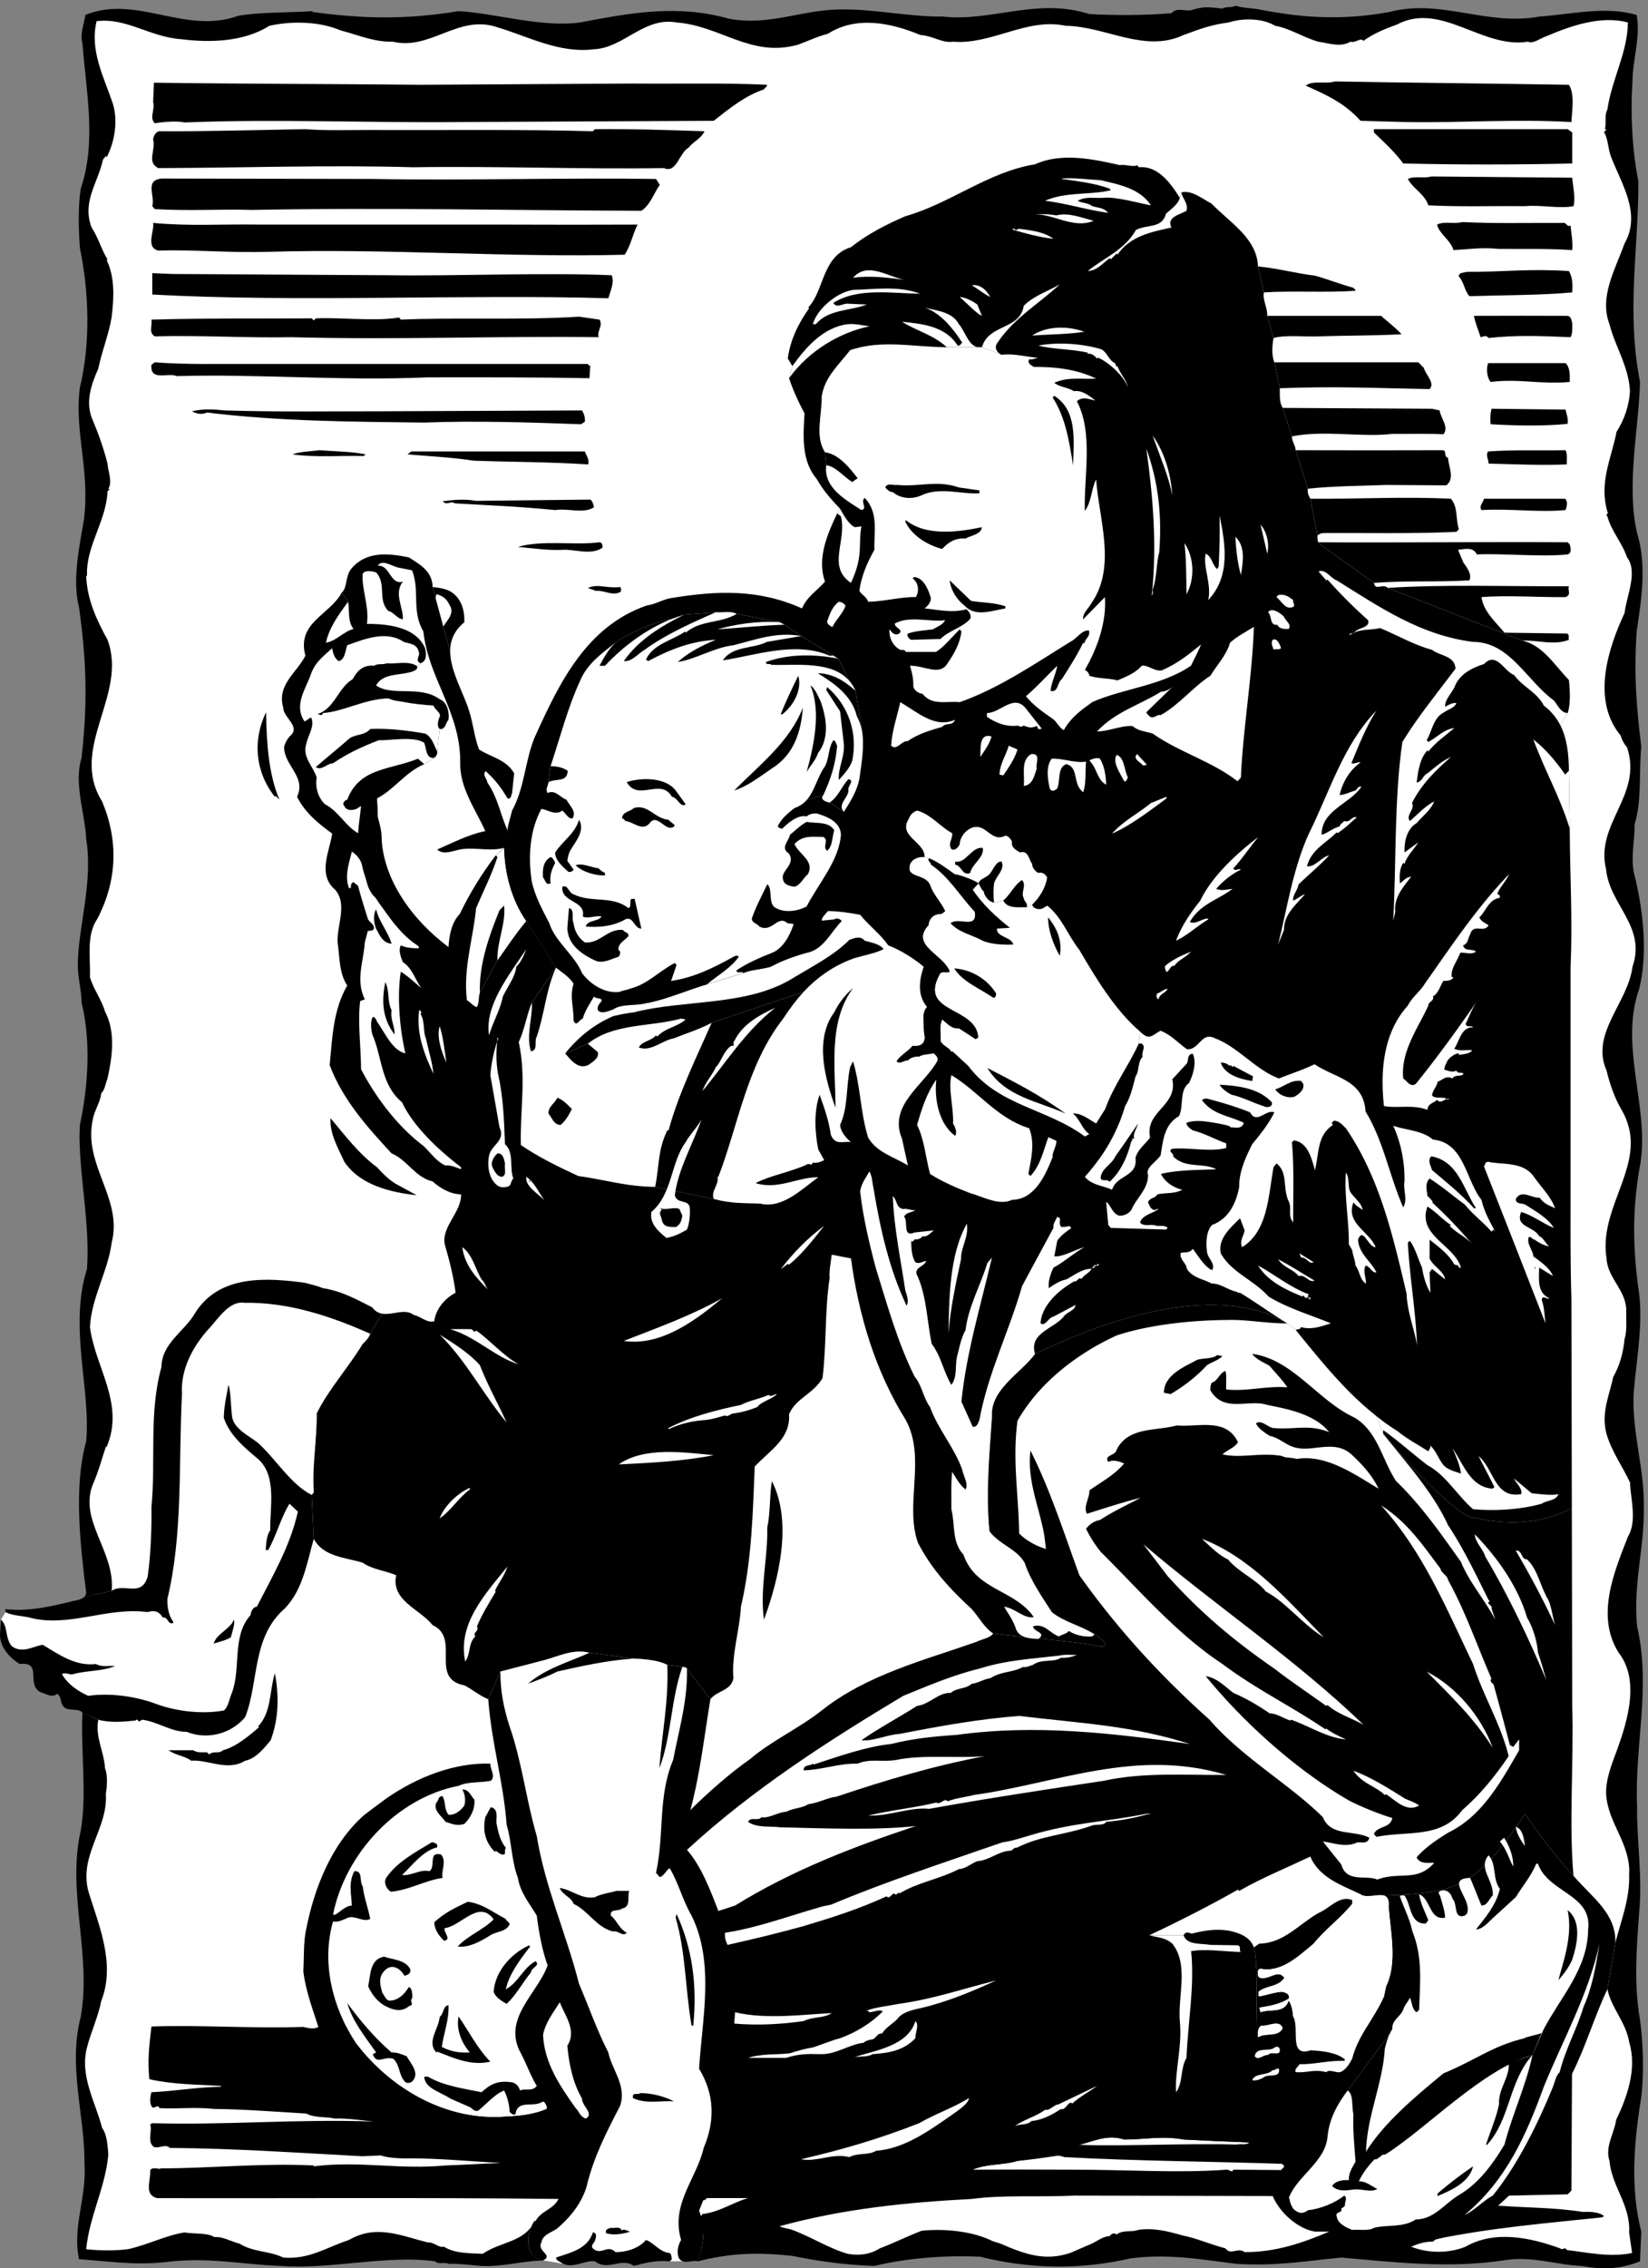 <svg xmlns="http://www.w3.org/2000/svg" xml:space="preserve" width="523.893" height="720.738"><rect width="100%" height="100%" fill="#808080" stroke="none"/><path d="M227.25 2714.25c-.055-74.97 6.59-160.68 16-203 13.621-65.17-31.441-187.66-34-235-2.066-47.41 19.891-182.61 27-237 6.758-54.23-24.441-191.74-24-219-.441-28.2 31.91-187.66 30-213-2.711-25.51-14.266-253.15-13-287 1.047-33.17-7.043-219.21-17-294-10.844-75.43 11.113-179.43 20-235 9.602-55.359-5.422-167.445-15-215-8.91-47.199-15.844-161.598 10-242 25-81.375-11.977-251.238-17-278 85.91-10.215 434.883-20.613 480-22 45.016-.926 246.074 22.188 322 21 76.61-1.125 181.76-17.3 234-7 51.76 10.496 448.11 10.496 483 15 34.44 4.742 232.04-4.504 271-15 39.61-10.3 118.19-13.77 168 8 49.56 22.14 218.27 11.742 254-2 35.91-13.992 152.63-32.48 222-13 69.29 19.809 239.15 14.031 296 8 56.39-5.523 253.99 6.031 278 14 24.52 8.207 235.98-19.523 327-16 91.56 3.41 364.27-18.547 378-4-6.8 77.898-17.2 209.625-23 258-5.76 48.691 19.66 129.578 23 170 3.6 40.469-17.2 210.332-23 254-5.76 44.152 35.84 242.902 7 365-28.93 122.88 26.53 278.87 9 359-17.13 79.34 15.22 355.51 6 419-9.27 63.62-25.45 298.19-19 354 7.42 55.12-9.91 325.52 4 395 5.11 25.61 7.23 60.13 7 97h-3687m3687 0c-1.1 62.14-9.43 130.82-23 174-22.18 69.73 27.51 187.6 34 226 7.38 37.86-11.11 207.72-43 289 9.93 81.66 57.31 268.85 27 316-29.78 47.61 25.69 305.29 16 370-8.8 64.71-40 276.17-22 339 18.98 61.97 2.8 223.75-8 285-10 61.23 35.06 154.83 13 287-21.85 131.29 2.42 361.24 8 389-21.76 5.75-126.91 10.38-199-13-71.2-22.85-144-2.05-199 13-55.93 15-176.1 17.31-242-16-65.83-33.71-144.41-3.67-195 13-51.09 15.69-155.09 15.69-217-2-62.89-16.98-157.64-16.98-220-4-62.45 12.44-201.11 17.06-268-6-67.15-23.16-135.32-13.91-193 3-57.88 17.75-122.59 27-195 9-73.19-18.98-214.16-40.93-267-16-53.47 25.91-136.67 25.91-186 3-50.05-23.31-285.77-10.6-338 8-51.77 18.38-82.97 9.13-156-11-72.57-19.16-223.945 15.51-287 24-64.055 7.69-275.516-35.07-322-28-45.957 6.8-170.754 54.18-208 10-3.199-28.62 34.934-242.4 21-285-13.801-42.91-39.223-149.21-31-199 7.957-49.59 24.133-246.04 6-386-18.844-139.67 28.531-237.89 31-247 2.156-9.38-38.289-149.2-37-193 1.023-44.02 26.445-271.66 20-332-7.422-59.84-15.512-252.81 15-344 29.578-91.39-32.82-169.96-34-225-1.133-55.89 26.602-276.6 16-352-3.324-25.16-4.727-60.7-4-99h3687" style="fill:#fff;fill-opacity:1;fill-rule:nonzero;stroke:none" transform="matrix(.133 0 0 -.133 -1.633 722.967)"/><path d="M3058.25 4570.25h344l13-13c4.78-17.11 27.89-36.52 14-51-136.79 2.46-224.61 7.08-358 2l-13 62m20-109 357-2 18-4c2.83-19.57 23.17-39.91 9-57-42.22 2.3-83.82.45-122 1-74.6-8.87-162.42 9.62-240-6l-22 68m31-101c131.44-.37 231.28-.37 351 0 11.55-1.3 1.38-15.16 13-18 1.32-21.2 17.04-49.86-4-66l-143 1c-62.45-2.42-126.23-2.42-188-9l-29 92m35-116c118.63-.85 221.24 5.62 336 0 17.43-20.27 10.96-48.92 19-73l-6-6c-99.11-5.05-230.37-2.28-317-3-4.89.26-11.13-1.82-15-6l-17 88m16-104c219.11-1.31 408.61 1.46 599 0l5-5c1.52-6.48 6.14-20.35-5-24-63.74-6.52-151.56 2.73-217 0-9.44 18.44-27 12.89-45 11l13-31c9.62-12.4 20.71-29.04 14-42-78.34-4.61-145.82.02-228-6l-136 97m169-109c130.53 8.77 296.93 3.23 433 4-3.88-10.94 7.21-19.26-8-26-64.29-.66-140.09 4.89-201 0 4.52-33.94 34.1-59.82 55-85l149-2c7.59-2.4 2.97-9.8 5-15-37.16-14.21-72.29-.34-111-2l-322 126m-288 650h272c16.19-14.46 33.75-27.41 49-44-71.64-3.74-134.5-2.82-197-5-33.64-1.52-81.71 4.03-109-4l-15 53m-22 118c43.95-3.97 92.95-16.91 136-22 29.05-7.86 58.63-19.87 92-29 1.76-2.89 5.46-3.81 5-7-68.87-5.13-150.22.41-219-4l-14 62m-2246-4206c-8.176-5.961-24.812-3.187-36 0-128.402-4.113-243.031 5.133-363 1-5.754-48.562-9.449-80.914-5-126 60.258-13.156 112.027-12.23 171-16v-2c-56.199-.703-114.437-10.871-166-13-2.98-10.812-5.754-26.527 2-36 7.039-3.469 13.508 8.551 17-2 44.578-2.395 86.18 3.152 131-2 67.035-.395 149.309-6.863 220-11 19.902-10.656 45.785-6.957 69-12 27.859 1.086 60.598-3.965 92-7-185.723 6.301-346.934-8.887-529-4l-5-3c5.566-17.012-8.301-41.047 9-54 14.133-3.684 27.074 8.332 38-2 161.941-1.684 291.359-10.93 460-20l44 2c15.695-5.871 47.125-7.719 68-7 72.49.203 143.67-7.191 220-11-46.75-1.738-88.34-4.512-133-6-113.422-10.527-202.168 11.66-315-2v2c-122.895 6.113-246.77-6.832-366-7-1.867-3.527-18.508 4.793-25-4 1.867-26.336-15.695-57.77 16-67 314.039-.934 619.1 1.836 960-2l349-3 6 5h98c-36.79-10.18-67.3-33.289-109-38-68-83.727 126.75-48.598 185-29 149.75 41.105 300.43 56.82 459 65 77.16 10.309 157.58 3.836 246 8l473-1 565 1 140 3 9 9 2 393-2997-2m2989 4640c14.61-22.9 7.21-62.65 6-89-139.3 7.86-258.55-2.31-394 0l-110 3c-37.43 41.84-81.8 62.18-131 84 16.85 13.3 47.36 3.13 70 10 171.48-3.17 387.8-5.02 559-8m-2743 0 506 3c112.48-.94 225.27 1.83 320-3 1.41-5.34-5.07-6.26-7-11-44.29-14.68-82.19-45.18-120-75l-606-3c-214.98-2.31-442.391 7.86-659-1-17.27 4.24-51.473 1.46-71-2-13.754 13.63 1.039 32.12-4 51l2 46c210.109-2.94 440.293-2.94 639-5m2740-106 11-8c.14-28.15.14-49.41 0-74-135.75-3.15-270.72-3.15-404 0-20.17 27.36-46.06 51.39-70 74v8c148.74-.1 297.57-.1 463 0m-2867-2c174.19-.87 368.32 1.9 537-3l5 5c87.93.82 170.21-1.95 262-5-8.59-18.21-26.16-23.76-38-39-23.29-13.41-28.83-62.41-59-49-185.23-3.24-401.54 5.08-599 2-204.668 5.85-412.664-1.54-610-2-28.223 15.25-5.113 41.13-12 69 1.34 9.11 7.813 21.13 20 19 99.668-.65 229.086 3.05 344 5 48.711-3.8 103.25-1.95 150-2m2878-114c1.06-19.07 8.46-47.72 3-68-33.37-6.53-78.66 3.64-116 0-74.52.86-154.95-1.91-231 2-8.99 27.52-35.8 38.61-49 63 15.97 7.97 39.08.57 56 6l337-3m-2864-3c215.66-4.05 464.32 3.35 674 0l9-14c-14.37-20.55-22.7-48.29-44-62-315.19.77-613.777 8.17-930 2-76.656 2.47-147.84-3.08-233 2l-6 7c7.039 24.9-18.848 61.88 22 66l508-1m2845-105c5.27-.73 7.12-10.91 15-6 1.36-19.7 5.99-38.18 4-59-54.4 4.18-123.73 2.33-177 3-38.25 3.95-68.76-.67-107-3-6.13 23.59-34.79 39.3-39 61 16.23 8.81 40.27.49 60 6 81.95-3.66 145.74-1.81 244-2m-3114-4h584c104.95-.43 215.89-.43 315 0-12.22-23.54-15.92-49.43-31-72-281.66-7.01-568.23 15.18-849 7-98.246-2.92-174.973 5.4-266 3-30.996 7.95-7.887 49.55-12 66 89.16-8.13 153.871-2.59 259-4m3125-111c9.06-15.16 9.06-32.72 8-51-69.19-6.68-169.03-6.68-246-9-11.78 13.41-12.7 33.75-25 47-1.57 8.94 11.38 8.94 19 11 89.44-.21 147.68 8.11 244 2m-2822-10c159.47-2.38 370.24 6.86 534 0 7.26-16.25-2.91-37.51-8-55-340.65 10.09-747.395-10.24-1090 9v51l49-2 515-3m2817-97c11.29.32 11.29-13.54 13-17 .14-12.25 1.06-24.27-4-34-78.14 3.26-130.83 5.11-196-2-6.01 8.03-11.55 3.41-19 2-5.5 17.12-12.89 33.76-16 51 82.61.32 150.09.32 222 0m-2312-9c9.45-14.71-7.19-27.65-2-42-240.92 3.26-475.723-6.91-735 0-101.25-2.29-220.504 5.11-326 2-15.602 9.57-5.434 24.37-8 40 131.988 3.78 249.391 1.93 383 3l5-5 5 5c58.84 2.63 142.035-7.54 199 2l4-5c127.62 5.63 290.32-1.77 426 7l49-7m-819-106h791l4-5 2 3-2-32c-129.25 2.34-264.22 2.34-388 2-205.312-8.9-404.988 8.66-599 3-19.531 9.36-63.906-13.75-60 27l8 6c75.918-6.07 160.965-3.3 244-4m3128 2c10.59-9.62 10.59-28.11 10-45-71.51-6.22-121.43 8.57-189 0-9.16 10.42-11.01 32.61-6 45h185m-2821-115 470 2c5.23-7.55 8-18.65 7-27l-9-6c-115.72 4.18-248.84 8.8-377 4-173.203 2.04-345.145 2.96-517 24-12.105-5.33-25.051-3.48-36 3 26.668 6.46 53.477 4.61 78 2 126.156-3.86 255.578-2.01 384-2m2821 4c2.27-11.4 6.89-20.65 5-34-55.42-6.06-129.37-4.21-184-1-1.77 11.58-.84 23.6 2 37l177-2m0-97c5.05-10.54 2.27-22.56 3-34-60.82-2.43-121.83.35-187 2 .46 9.44-7.86 19.61-1 29 62.48 4.47 117.94 1.7 185 3m-2868-10-5-4c-56.086 1.61-113.402-3.94-170 4 17.773 6.85 42.734 6.85 64 10 39.746-3.15 78.57-3.15 111-10m524 7c2.85-9.39 11.17-17.71 8-31-87.42 5.89-190.96 5.89-274 9-51.93 7.98-108.32 10.76-158 15l9 7c157.16-.15 293.05-.15 415 0m2343-113c6.97-6.4 4.2-18.42 1-27-63.36-6.21-132.7 3.96-201 0-6.57 10.43 4.52 17.83 6 27 52.14.07 128.86.07 194 0m-2330-2c6.49-4.4 6.49-11.79 9-18-24.7-16.91-60.75-2.11-93-7-87 8.58-160.03 11.36-240 16-9.7 7.38-18.02-6.49-29 5 24.85 3.3 51.66 6.07 80 1l273 3m29-115c-27.13-18.82-67.81-3.11-94-5-36.67-1.8-71.8 3.75-108 7 57.46 17.08 136.96 3.21 195 11 6.68-.39 7.6-7.79 7-13m42-94c3.89-1.55 2.05-7.09 2-11-19.36-11.81-38.78 3.91-60 2l-19 7c26.36 10.62 41.14-1.39 77 2" style="fill:#000;fill-opacity:1;fill-rule:nonzero;stroke:none" transform="matrix(.133 0 0 -.133 -1.633 722.967)"/><path d="M3385.25 68.25c16.29 6.906 32.93 12.453 52 12l7 6c136.63 27.73 263.28 37.898 397 52l5 3c-12.07 10.633-36.11 10.633-51 10-67.38 10.801-135.79 9.879-202 15l26 24c-16.04 53.051-636.47-147.45-234-122" style="fill:#000;fill-opacity:1;fill-rule:nonzero;stroke:none" transform="matrix(.133 0 0 -.133 -1.633 722.967)"/><path d="M2841.25 324.25c41.69-2.273 107.32-5.047 157-7-7.15-7.289-20.09-2.668-31-5-121.29 3.258-252.56-4.137-377-1 34.77 7.953 68.05 26.441 109 13 46.88-.422 90.32 9.746 142 0m235-58 6-6-8-9-114 1c-3.36-8.848-9.83.395-15 0-117.78-8.848-243.5.395-381 0-76.04.395-146.3.395-227 0 30.78 14.262 75.16 10.566 107 21 37.49 2.508 73.54 22.844 112 9 166.76-9.266 341.48-10.191 520-16m-1674 915-28-37c69.36-46.68 171.04-143.74 180-232 9.53-87.383-10.8-402.613-259-460l15-37c8.56-2.68 10.41-12.848 9-18-28.18-12.41-63.3-17.035-94-18-137.55-12.898-274.363 59.207-363 176-54.648 83.805-82.383 190.117-54 290v16c28.93 146.65 153.73 279.77 300 308 22.9 10.59 51.55 6.9 77 12 12.46 10.61-1.41 27.25-1 41 42.11.12 143.8-9.12 218-41" style="fill:#fff;fill-opacity:1;fill-rule:nonzero;stroke:none" transform="matrix(.133 0 0 -.133 -1.633 722.967)"/><path d="M1295.25 452.25c-11.57-14.719-28.21-4.551-40-11-3 11.074-11.32 19.391-22 20-30.92 4.016-48.48-4.305-70-24-46.89 9.523-89.41 15.074-128 37h-9c1.36-28.398 40.19-36.719 62-52l48-21c5.99-4.395 10.61-10.863 19-8 19.35 14.699 37.84 38.734 62 48 7.27-13.887 12.81-34.223 13-51 3.51-2.637 7.21-8.184 14-6 5.23 37.566 43.13 14.457 66 31 8.56-2.68 10.41-12.848 9-18-28.18-12.41-63.3-17.035-94-18-137.55-12.898-274.363 59.207-363 176-54.648 83.805-82.383 190.117-54 290 12.293-2.82 25.234 4.574 36 9 17.891 5.746 36.379-11.82 53-3-5.527 27.234-14.773 51.27-18 78-8.789 11.168 1.379 37.977-20 36-14.672-27.605-7.277-53.488-6-82-16.07-1.07-27.16-14.937-40-22h-5c28.93 146.65 153.73 279.77 300 308 22.9 10.59 51.55 6.9 77 12 12.46 10.61-1.41 27.25-1 41-84.53 2.89-173.28-31.31-247-82-18.719-14.02-34.434-25.11-56-42-77.348-69.09-118.023-174.469-137-271-6.906-30.117-5.059-68.02-7-101 5.641-47.441 23.203-92.738 36-133 133.543-252.652 462.36-313.797 615-194 347.93 274.59 268.18 654.31 14 782l-28-37c69.36-46.68 171.04-143.74 180-232 9.53-87.383-10.8-402.613-259-460" style="fill:#000;fill-opacity:1;fill-rule:nonzero;stroke:none" transform="matrix(.133 0 0 -.133 -1.633 722.967)"/><path d="M1146.25 1136.25c1.54-23.89-9.55-43.3-24-58-17.91-5.64-29-.09-45 5-9.89 14.32-30.22 27.27-22 46 6.57 5.3 3.79 16.39 15 15 8.21-15.25 2.66-29.11 14-44 16.39-1.75 30.26 11.19 38 22 3.35 12.3 1.5 28.02-5 38 15.75 2.03 22.22-18.3 29-24m53-58c4-20.43 8.63-40.77 22-57-2.28-4.1-2.28-9.65-2-14-5.83-6.74-16 2.5-22 7l-2-3c-22.5 22.54-29.9 49.34-23 83l13 24c20.78-4.04 11.54-29 14-40m-142-49v-7c-34.26-7.87-60.141-43.93-84-66 22.008-2.891 43.27 14.676 66 9 15.17 13.07-4.24 47.27 27 40 14.98-15.836-.73-40.793 4-56-42.64-6.059-79.613-29.168-124-33-10.156 6.605-17.551 21.395-11 33 25.805 38.316 70.18 61.43 109 85 5.55.46 8.32-2.31 13-5m164-178c.49-5.121 8.81-6.973 9-13-8.51-18.93-33.46-16.156-49-28-23.29-14.043-48.25-27.906-75-25 23.05 25.75 60.95 39.617 86 65-35.22 48.57-77.74-16.141-117-21-4.19-8.082 18-28.418-2-30-12.36 12.676-22.53 26.539-23 44 26.36 24.141 49.47 34.309 80 49 36.03-4.523 59.14-24.859 91-41m58-66c-24.23-31.562-50.11-65.77-58-102 29.15 14.969 42.09 51.949 71 67 12.69-10.43-10.42-15.051-11-27-20.68-25.031-33.62-51.84-58-75-10.75 6.523-26.46 14.84-31 29 2.68 46.855 40.59 91.227 85 111l2-3m-287-53c3.934-10.918-5.312-14.617-13-17-10.801 19.023-32.062 31.039-49 11-14.492-15.086-8.945-34.5-4-52 5.223-5.613 7.07-14.855 15-18 20.73-1.477 37.367 14.238 48 32 7.859-.199 9.707-18.687 8-27-7.539-6.477 7.25-14.797-7-18-15.328-13.437-33.816-11.59-53-2-21.492 9.824-35.359 28.313-45 49 5.945 26.457 3.172 64.359 38 71 19.711-7.562 49.293-6.641 62-29m-44-200c13.73.496 22.973-4.125 36-9 8.234-15.461 30.42-37.648 16-57-3.141-5.609-12.387-9.305-19-5-16.496 16.031-11.875 40.066-29 56-22.625 7.176-39.266-15.934-49 11l8 4c-26.922 38.398-56.504 74.453-69 118 29.137-39.852 66.113-84.223 106-118m136 113c1.6-35.773-11.34-66.281-16-100 24.07-11.578 42.56-14.352 67-13-20.74 24.531-32.76 55.039-27 86 23.82-33.734 44.16-75.332 76-108-45.71-10.781-87.3 8.633-127 24l-2-2c-23.94 25.457 5.64 55.965 8 85 10.59 7.941 6.89 25.504 21 28m2077 3511c-3.99-3.68-5.61-9.45-1-16l136-97c2.68-19.87 22.09-.45 33-12l322-126c48.88-11.29 75.69-57.51 111-94 2.59-22.67 4.44-58.72-3-79l-18-28c16.52-32.05 20.82-70.73 21-110l2-138c.59-121.56 7.06-210.31 2-332v-444c.44-114.69-1.41-240.41 2-350l1-498c-93.15-45.98-176.35-36.73-248-19-67.02 37.73-178.51 166.78-203 197l-17 43c-72.25 56.68-133.26 132.57-192 205 0 0-157.39 167.09-623-57-34.09-46.13-107.12-84.96-103-149-5.97-91.27-15.22-182.78-6-275 24.98-32.58 63.81-40.9 84-75 14.02-42.62 41.75-81.45 65-118 30.36-24.46 69.19-31.86 102-53 21.73-13.06 44.84-36.18 3-27-41.36 9.32-180.02 20.41-245 29-20.99 13.59-33.93 38.55-51 58-51.34 47.11-97.56 97.03-129 159-32.35 91.48 20.34 202.42-29 293-72.68 116.49-112.43 249.61-131 386l-46 9s-653.71 124.54-886 144c-26.55.88-49.66 14.74-68 31-41.75 9.63-60.234 51.23-98 67-58.375 62.8-117.539 129.36-148 211 6.426 66.27 8.273 131.9 42 190-19.859 29.72-18.012 69.47-23 103-2.406 40.43 24.402 91.27-6 126-43.551 36.45-12.121 94.69-7 134 35.555 80.87 275.9 283.01 351 201 74.66-81.92 265.4-239.69 364-357 34.83 88.04 277.89 588.63 408 694 11.7 28.19 36.66 42.98 55 64l1177 110" style="fill:#000;fill-opacity:1;fill-rule:nonzero;stroke:none" transform="matrix(.133 0 0 -.133 -1.633 722.967)"/><path d="M1241.25 3588.25c-35.22 19.14-111.95 42.25-56-101 54.98-143.32 250.04-28.69 56 101" style="fill:#fff;fill-opacity:1;fill-rule:nonzero;stroke:none" transform="matrix(.133 0 0 -.133 -1.633 722.967)"/><path d="M3769.25 1832.25c-93.15-45.98-176.35-36.73-248-19-67.02 37.73-178.51 166.78-203 197l-17 43c-72.25 56.68-133.26 132.57-192 205 0 0-157.39 167.09-623-57-34.09-46.13-107.12-84.96-103-149-5.97-91.27-15.22-182.78-6-275 24.98-32.58 63.81-40.9 84-75 14.02-42.62 41.75-81.45 65-118 30.36-24.46 69.19-31.86 102-53 21.73-13.06 44.84-36.18 3-27-41.36 9.32-180.02 20.41-245 29-8.05-11.37-26.54-13.21-40-20-125.2-44.06-262.02-78.26-370-164-55.64-43.68-118.5-71.41-171-116-47.34-33.07-100.96-80.21-143-122-76.28-55.28-287.98-277.141-341-371-24.63-67.914-109.68-128-64-210 13.49-25.234 22.73-52.969 38-78 23.56-55.395 65.16-117.328 74-131 9.64-14.062 42-64.906 199-79 222.02-32.129 573.3-18.262 769 10 30.78 14.262 75.16 10.566 107 21 37.49 2.508 270.44 34.863 146 38 34.77 7.953 68.05 26.441 109 13 46.88-.422 90.32 9.746 142 0 41.69-2.273 107.32-5.047 157-7 12.88 102.719 27.05 415.176 11 466-8.91 25.898-36.64 35.145-60 40-32.11 5.313-60.77-.234-88-7-7.89 1.219-14.36 6.766-20-4h-82c66.38 31.105 143.1 69.93 212 109l3-3c52.9 30.488 113.91 55.449 170 82 21.56-51.512 77.03-69.074 120-90 13.82-10.043 40.3 1.348 56-3 174.62 5.793 220.2 19.199 337 195 0 0 57.95-86.3 116-148-11.18 125.76.84 269.04-3 406l-1 472" style="fill:#000;fill-opacity:1;fill-rule:nonzero;stroke:none" transform="matrix(.133 0 0 -.133 -1.633 722.967)"/><path d="m3762.25 3594.25-9-9c-20.76 30.46-47.57 61.89-76 84 26.58-72.95 63.56-136.74 87-213l-2 138" style="fill:#fff;fill-opacity:1;fill-rule:nonzero;stroke:none" transform="matrix(.133 0 0 -.133 -1.633 722.967)"/><path d="M3741.25 3704.25c-9.21 17.45-21.81 32.89-39 46-16.91 32.78-50.19 43.88-71 73-22.64 6.93-42.05 57.77-72 26-23.66-7.05-54.17-20.92-68-49-5.59-18.14-25.92-33.86-25-53 8.32 4.35 16.64 9.9 27 9-3.89-12.04-19.6-14.82-29-22-26.66-13.15-28.5-44.58-42-67l4-4c20.59 10.7 38.15 31.04 62 33-22-18.6-44.18-33.39-62-56l-2 3c-19.01-20.14-22.71-52.5-26-77 14.39 2.32 14.39 17.11 26 22 17.97 14.52 35.53 30.23 56 39-34.34-30.03-70.39-64.23-93-110 7.82-15.24-16.21-29.11-5-43 20.21 17.59 36.86 36.07 58 47-7.28-20.17-28.54-35.88-42-52-23.52-13.46-29.99-44.89-29-70l33 24c-10.87-17.38-25.67-30.32-33-51l-3 2c-9.08-12.76-9.08-33.09-8-49 7.24 4.81 15.56 15.91 27 16-18.84-24.13-41.95-50.01-38-84l-5-21c7.52 128.02 1.98 290.71 22 427 37.29 60.62 82.59 116.09 127 175-1.89 31.68-37.02 29.83-56 45-41.11 10.71-82.7 34.75-124 52-28.04-6.16-50.22-.61-73-17-.33 8.07 8.91 1.6 11 6 8.08 13.16 38.59 10.39 33 30-30.46 26.61-68.37 64.51-97 97l-3-2-19 22c19.2 4.83 28.45-16.44 44-22 103.7-64.69 200.76-131.25 326-147 87.38.03 127.13-91.48 193-140 9.01-9.72 15.48-29.14 33-30l-18-28" style="fill:#fff;fill-opacity:1;fill-rule:nonzero;stroke:none" transform="matrix(.133 0 0 -.133 -1.633 722.967)"/><path d="M1088.25 3878.25c-.36 25.31 8.15 49.92 34 71 .58 30.68-7.74 59.34-36 75-12.41 5.61-29.05 8.38-40 9l42-155" style="fill:#000;fill-opacity:1;fill-rule:nonzero;stroke:none" transform="matrix(.133 0 0 -.133 -1.633 722.967)"/><path d="M1086.25 3991.25c16.24-23.33-11.49-41.82-18-59-.89 17.18-9.21 45.84-16 68l3 16c13.96-3.04 25.05-11.36 31-25m2017 11c-1.22-5.68 3.4-9.37 2-15-18.94-11.94-29.11 12.1-42 22 3.65 9.51 22.14 5.81 30 0l10-7m-1070-13c-5.41-18.56-22.97-33.35-31-51-7.69-2.69-12.31 7.48-13 13 6.24 17.59 12.71 36.08 28 47 6.89-.75 11.52-3.52 16-9m1048-27c3.21-9.12 19.85-19.29 11-29-8.71-.46-22.58-.46-27 10-18.69-3.07-12.21 20.97-22 30 7.93 11.31 27.35.21 38-11m-7-75c-4.58-4.38-11.97-1.61-18-3-2.29 6.94-6.91 15.26-2 23 10.8 5.2 17.27-11.44 20-20m168-275c9.54-2.09 16.01 4.39 22 2-24.48-17.03-42.97-45.68-50-78 17.2 1.81 18.12 5.51 38 11 5.08 4.68 6.93 11.15 14 9-27.41-41.3-95.82-56.09-95-115 16.75 5.29 25.07 15.46 43 20 .56 5.63 7.03 8.4 11 13 15.44-4.6 16.37 12.04 30 9-14.56-12.67-29.35-27.46-46-38l-2 2c-26.64-26.59-60.85-41.38-71-81 19.39-2.91 35.11 22.98 53 26-23.44-25.21-47.47-44.62-73-69-2.2-14.45-15.15-26.46-13-39 9.87 3.29 18.19 12.54 28 15-20.9-24.65-50.48-47.76-50-85l-14-35c20.91 83.33 35.7 183.17 74 266 49.52 99.28 80.95 210.21 161 293-24.58-38.41-42.14-82.79-60-126" style="fill:#fff;fill-opacity:1;fill-rule:nonzero;stroke:none" transform="matrix(.133 0 0 -.133 -1.633 722.967)"/><path d="m680.25 3525.25-9 9-2-2c-46.535 58.5-53.934 134.3-21 202 1.273-68.62 4.969-146.27 32-209" style="fill:#000;fill-opacity:1;fill-rule:nonzero;stroke:none" transform="matrix(.133 0 0 -.133 -1.633 722.967)"/><path d="M2382.25 3676.25c-4.97-18.02-16.07-32.8-27-49 1.69 19.89-3.86 57.79 27 49m62-31c-6.88-23.07-20.75-42.48-34-62l-9 2c.98 25.84 15.78 46.18 22 69l21-9m46-46c-5.74-15.89-9.44-39-31-41 3.07 26.96-8.02 61.16 18 76 23.9 1.8 10.04-21.31 13-35m262 11c.34-4.71-6.12-1.93-9-3-.82 5.69-25.79 14.93-13 27l22-24m-44-32c-2.8-3.21-2.8-10.61-9-9-9.52 19.65-28.93 45.54-18 63 18.65-5.45 17.73-35.95 27-54m-52-17c-21.98 11.01-21.98 40.59-40 57 2.3 3.93 19.87 8.55 25 5 11.51-18.63 14.28-42.67 15-62m-48 55c-2.64-20.87 1.06-50.46-7-73-26.14 19.77-9.51 58.59-40 67-22.2-7.48-13.88-38.91-22-58-5.74-5.87-14.06-8.64-18 0-4.38 20.94-9.93 52.37 5 71 28.52.78 56.25-11.23 82-7m192-88c-40.26-29.94-89.25-66.92-130-84 27.8 30.95 62.01 47.59 93 73l37 15v-4m160-167c4.04-9 11.43 1.17 18-3-23.21-11.55-42.62-27.26-59-46 11.76-5.3 24.7-1.6 39 0-34.64-26.56-77.16-35.8-102-79 11.9-6.72 26.69 6.22 41 8 1.4.99 2.33-.86 3-2-27.48-16.42-47.82-36.76-77-51 12.54 34.58 34.73 66.93 58 96 27.57 57.83 87.66 113.3 139 152-17.14-19.29-37.47-50.72-60-75m-2047-73c25.621-40.46 58.898-88.53 100-113v-5c-12.45-.11-30.008.81-43 7-6.422-12.66.973-30.22 5-40 22.781-15.18 28.33-40.14 44-62-17.52 14.46-31.387 28.33-49 39-9.195-58.74-2.723-136.39 11-195-30.363 6.84-47.004 45.66-66 73-4.113 5.02-4.113 13.34-12 14-5.98-10.83-4.133-29.32-1-42 23.676-53.87 19.98-119.51 71-162 27.55-59.2 90.42-116.51 141-155v-5c-13.61 5.59-25.62 10.21-37 9-20.98 8.61-35.77 30.79-53 47-63.195 47.58-114.965 117.83-149 183-.168 52.23-8.488 116.95-2 163l11 4c-22.109 46.09-3.621 86.76 0 136 1.926 8.07 4.699 17.32 7 27 5.094 2.34 10.641-1.36 15 6 .266 12.05-10.828 13.9-15 24-7.848 25.95-16.168 50.91-23 78l-11 9c-5.277-.96-7.125-8.36-6-14h-5c-10.918 29.68 1.102 62.04 7 87 43.094-27.74 20.91-83.2 60-113m2678 13c2.57-4.46 9.97-4.46 4-11-24.54-3.64-31.93-32.29-47-46 3.97-10.33 15.07-14.02 22-19-11.55-19.98-36.52 5.9-44-22-5.46-8.15-4.53-22.02-17-26 4.15-15.43 21.71-7.11 31-15-12.98-8.75-26.85-.43-38-3-6.42-19.62-23.05-37.18-20-58h4c-3.36-8.77-17.23-8.77-24-9-8.02-11.78-10.79-28.42-25-37 4.04-10.83-11.67-12.68-11-22-25.63-55.39-66.31-109.93-60-174 9.41-6.19 16.8-21.91 30-13 50.59 62.27 103.28 135.3 148 200-12.36-17.55-19.76-37.89-29-57 3.7-9.54 13.86-2.15 18-8-28.17 1.23-31.87-31.12-45-51 14.05-6.93 29.77-1.39 43-4-6.76-8.48-20.62-8.48-32-11 1.21 2.52-.64 3.44-2 4-8.81-1.48-24.53-11.65-28-24-3-4.29-3.92-9.84-5-15 9.4-2.23 19.57-7.78 29-2 3.51-9.48 13.68-2.08 17-8-6.1-7.95-20.89-.55-26-11-16.15 7.68-21.7-2.49-36-8-1.41-12.06-12.5-20.37-13-33 10.66-9.56 28.23-.32 38-10l2 3c-9 1.13-19.17-14.58-28-3-7.81-7.88-22.6-8.81-23-24-35.65 13.34-70.78 3.18-104 9-9.3 82.92-1.91 175.36 57 240 9.5 19.48 29.84 34.28 41 53 63.72 90.36 123.8 180.95 201 261-6.94-16.26-20.8-29.2-28-46m-290-1248c-72.25 56.68-133.26 132.57-192 205l-20 16c-48.23-.8-95.38 9.36-142 8-84.65-.48-186.34-10.66-266-37-94.13-42.99-185.64-113.24-237-204-12.43-95.05 2.36-170.86 4-269 15.92-16.48 40.88-30.35 64-37l-4 33c-12.64 69.79-41.3 128.95-33 202 47.16-93.39 80.44-197.85 117-298 91.01-128.18 194.55-240.96 311-345 77.68-90.09 192.3-154.8 271-233 18.37-46.6 74.76-29.96 111-49-4.81-18.86-24.22-6.84-33-13-28.2-10.48-55 1.54-78 4l44-55c12.27-44.527 60.34-24.191 86-36 52.92 20.129 95.45-6.68 136 40-10.98 1.391-33.16-5.078-42 13 19.93 23.52 50.44 43.86 77 60 80.67 39.32 125.97 123.45 168 196v26l-14-18-8 4a9364.118 9364.118 0 0 1-39 145c-3.22 3.4-10.61 8.95-5 14-34.27 78.14-62 160.42-104 236-1.45 11.32-16.24 15.94-18 27-42.61 56.42-78.67 110.96-142 151 101.23-111.22 157.63-249.88 220-379 23.6-75.18 66.12-142.66 85-220-31.82-47.46-69.72-93.68-111-129-50.24-69.14-131.59-48.8-205-64l-6 7c9.15 20.21 38.73 12.82 44 38-34.85 10.87-69.05 24.73-102 41-126.05 72.48-252.7 186.18-344 298 25.67-3.66 44.15-23.07 66-40 31.77-13.57 59.5-30.21 87-49 15.95.3 32.59-11.72 49-17l2 2c43.53-15.21 86.98-43.87 131-47-12.59 5.91-32 14.23-47 26l-2-2c-79.15 54.01-166.97 96.54-246 156-111.4 73.65-201.07 179.04-291 268-14.53 18.27-25.62 35.84-35 55 8.45 11.34 19.55 18.73 33 21 33.69 21.77 67.89 37.48 97 53-41.12-9.97-85.49-24.76-128-38-9.26 17.86 6.45 36.35 6 56 30.04 21.03 58.69 35.82 83 64-11.37 5.1-25.23 9.72-38 4-11.27 16.81 17.39 14.04 20 29 27.89 55.3 93.53 44.2 144 58 51.22-4.55 117.78 19.48 146-40-6.96-12.62-26.37-19.09-37-29 43.91-10.43 91.05 5.28 142-4 10.06-5.51 20.23-2.73 35-7 72.13 11.66 140.54-38.26 196-71-14.79 31.82-40.67 59.55-65 82-38.54 34.87-89.38 7.13-128 15-25.16 3.23-42.73 24.49-67 29-11.78 7.5-27.5 17.67-33 30 12.9 8.93 26.77-7.7 40-11 52.4-5.02 85.68 9.77 135-10-34.53 42.88-97.39 54.89-148 65-44.61 14.86-103.77-20.27-136 35-.12 6.66.8 12.21 3 18 14.44 3.45 19.06 23.79 33 28 3.63-9.75.85-31.02 2-44 46-5.5 99.61 9.29 146 5-10.33 16.3-27.9 33.87-42 51-14.55 8.75-33.04 16.14-42 29 96.78-12.86 155.94-110.84 244-152 56.15-32.8 66.32-101.21 100-152 60.61-58.29 110.53-130.39 155-193 20.24-49.25 57.22-90.85 82-138l-9 27c3.63 7.21-15.78 11.83-4 17l-3 3c-27.27 54.69-59.62 123.1-97 179-34.73 76.3-98.52 147.48-155 218l-17 43" style="fill:#fff;fill-opacity:1;fill-rule:nonzero;stroke:none" transform="matrix(.133 0 0 -.133 -1.633 722.967)"/><path d="M3318.25 2010.25v9c36.14-25.91 70.35-56.41 106-84 43.85-23.26 72.51-74.1 109-105 53.18-5.15 116.04-.53 164 13 13.05 8.66 34.31 6.8 40 23-17.71-4.18-46.36.45-64 2l-42 35c4.17-10.67 20.81-23.61 17-37-63.67-11.57-64.6 59.61-102 91l38-74-4-4c-53.91 3.16-70.55 60.48-96 96 8.81-19.81 18.05-42 20-60-16.73 5.99-36.15 9.68-46 26-9.56 14.19-16.96 33.6-29 42 5.57-4.7-1.82-10.25-3-15-23.79 15.85-49.67 28.79-73 48-17.82 11.14-35.16 23.34-52 37l17-43m-584 932h7c10.42-7.84-1.6-19.86 2-31-12.84-12.89-7.29-33.23-17-47-6.01-22.29-11.56-49.09-25-71-13.38-45.96-34.88-89.12-63-128-10.11-14.23-20.99-27.66-33-41 17-20.79 47.51-21.71 65-31 11.16 36.1 62.01 30.55 56 76 5.08 20.18 24.5 34.05 35 49-13.28 62.7 67.15 75.64 53 139l35 38c4.11 7.73.41 22.52 14 23 9.52-20.82 1.2-49.48-9-70-24-17.37-11.98-55.28-24-79-36.05-20.65-37.91-59.48-44-94-11.47-16.32-36.43-29.26-30-46 .96-31.33-23.99-52.59-37-78-4.56-13.42-18.42-19.89-31-20-17.93 4.73-20.7 25.99-32 33l5-55 6-7 132-4 4 4c-6.28 6.92-20.15 4.15-27 5-11.64 5.62-30.12-3.62-39 8 5.18 17.96 31.06 21.66 44 32-2.77-.18-5.54.75-6-2-11.56-1.87-15.26 10.14-19 18 3.74 11.56 18.53 9.71 22 19 20.57 4.57 40.9.88 60 11-20.02 4.67-42.21 18.54-51 38 38.38 9.19 81.82 9.19 132 11-29.84 16.68-74.21.96-103 31 2.9 7.87-14.66 11.56-2 18 38.18 3.73 92.72-8.29 129 2v11c-24.26 8.3-51.99 24.01-80 31-6.2 4.11-15.44 10.58-15 18 24.52 9.21 54.1 1.82 79-2 9.3-2.65 23.17-3.57 27-9 10.04.8 25.75-5.67 31 11-35.75 17.54-72.73 18.46-100 54 3.23 3.29 6.93 4.21 12 4 30.06-8.11 69.81-19.2 103-33 15.8-29.65 37.99 8.25 58 0-13.54-27.8-33.87-52.76-53-76-16-32.23-31.71-66.43-31-102-7.19-38.39-24.75-76.29-65-91-15.22-16.72-14.29-46.3-12-64 1.4-15.58 21.74-29.45 12-44-18.91 9.01-32.78 33.97-46 51-8.04-11.48-19.14-6.86-29-10-3.08-15.35 13.56-23.67 15-38 13.35-21.73 41.09-24.5 59-35 22.76.33 39.4-16.31 62-20v-2h6c37.96-22.96 73.09-48.85 113-73l20-16c6.64 4.1 7.57-1.45 13 7 25.07-7.52 50.96 2.65 71 9-49.62 20.46-103.24 36.17-149 64-36.52 40.58-88.28 57.22-114 103-7.56 34.64 22.02 60.53 46 84l11-29c-2.62-13.89-12.79-25.9-6-40 61.61 38.13 62.54 122.25 75 191l7 9c28.61-21.36 13.82-61.11 30-92 6.93-17.18-3.24-32.89 10-49-.3 68.8 2.48 126.12-3 192l5 4c33.75-5.18 42.07-44 50-71 10.56 43.64 5.02 82.46 43 108l-2 3c-1.78 2.89 2.84 4.74 4 7 12.71.52 21.95-11.5 29-18 80.77-118.3 112.21-256.04 145-395 1.41-44.07 19.89-88.45 25-124-3.25 85.47-17.12 157.58-22 246l5 4c12.82-17.54 19.29-42.5 29-64 3.23-21.03 9.71-43.21 20-60l-2 49 6 8 31-25c-2.77 19.91-27.73 30.09-37 50v45c18.51-15 44.4-33.48 57-56 3.11-7.99 13.28-1.52 13-11h5c-15.81 54.78-105.48 76.96-80 146 21.66-13.57 34.61-30.21 56-44l-3-2c18.58-19.34 36.15-23.96 54-44-28.95 33.9-62.23 69.03-96 100l2 1c-2.43 3.16-8.9 11.48-13 14-1.45 15.05-6.99 28.91 5 42 30.53-19.56 52.72-38.97 84-62 22.34-26.89 44.52-42.61 64-65l5 5 4-5c-14.61 27.02-25.71 46.43-33 76-38 48.08-40.78 136.82-116 144-24.61 21.48-63.44 22.41-95 33 18.62-40.18 27.86-87.32 27-133-3.76-19.03 8.26-42.14-3-62-33.12 75.32-46.98 158.52-90 229-5.05 75.58-71.61 79.28-122 113-27.26-13.38-56.84-22.63-85-34-55.97 20.62-97.57 75.16-153 96-32.39 17.06-37.93-29.16-67-26-21.78 15.33-38.42 34.74-63 44-12.39-5.56-23.49-20.35-38-11a98.886 98.886 0 0 0-11 9l-3-29" style="fill:#fff;fill-opacity:1;fill-rule:nonzero;stroke:none" transform="matrix(.133 0 0 -.133 -1.633 722.967)"/><path d="M948.25 3181.25c-20.477.91-28.793 20.32-37 36-5.66 12.98-7.512 33.31 0 46 7.281-30.25 27.621-51.51 37-82" style="fill:#000;fill-opacity:1;fill-rule:nonzero;stroke:none" transform="matrix(.133 0 0 -.133 -1.633 722.967)"/><path d="M2859.25 3162.25c-14.21-15.22-30.85-19.85-40-34-9.34 2.14-10.27-10.8-19-15-.51 3.27-5.13 8.82-3 15 16.36 14.15 39.47 25.25 62 34" style="fill:#fff;fill-opacity:1;fill-rule:nonzero;stroke:none" transform="matrix(.133 0 0 -.133 -1.633 722.967)"/><path d="M948.25 3022.25c-3.836-22.21 8.184-37.92 7-58-27.477 36.72-32.098 75.54-22 125 11.164-22.65 3.77-44.83 15-67" style="fill:#000;fill-opacity:1;fill-rule:nonzero;stroke:none" transform="matrix(.133 0 0 -.133 -1.633 722.967)"/><path d="M2803.25 3073.25c-6.28-11.27-19.23-11.27-22-25-5.54 2.64-5.54 10.03-3 14 8.55 2.5 15.95 10.82 25 11m-1784-58-2-2c11.29-16.91 5.74-42.79 13-58 6.61-31.01 14.93-55.05 18-85-20.64 44.75-41.9 95.59-34 152 3.2-.02 5.04-4.64 5-7m60-118c-11.89 26.07-23.9 61.2-16 87 8.73-27.66 11.51-58.16 16-87" style="fill:#fff;fill-opacity:1;fill-rule:nonzero;stroke:none" transform="matrix(.133 0 0 -.133 -1.633 722.967)"/><path d="m2952.25 2889.25 2 2 4-5 2 3 47-25-2-11c-31.71 4.43-66.85 16.45-75 44 8.15.18 14.63-2.59 22-8m175-43c3.43-14.45-11.36-25.55-22-31-18.94-3.79-36.5 5.45-45 18 21.44 5.94 37.16 23.51 62 20l5-7m-75-44c2.63-12.98-14.01-12.98-20-9-23.59 7.12-51.32 21.91-76 27-10.45 5.07-23.39 14.32-29 24 43.51-2.29 93.43-7.83 125-42m-2139-155c12.676-14.2 33.016-34.54 51-43l44-24c-60.137 6.57-135.016 23.21-173 80-14.707 32.88-35.047 66.16-33 104 34.008-39.69 65.438-83.13 111-117m1810 68c-9.48 2.84-1.16-5.48-7-6-8.03-33.68-23.74-71.58-52-97-5.02 8.78-22.59-2.32-21 12 3.96 21.74 27.07 30.06 35 49 18.88 26.36 36.44 52.24 54 78-2.77-11.89-12.93-23.91-9-36m817-166h-5c-30.17 33.88-69.92 65.31-100 91-3.2 10.36-11.52 23.3-2 33 64.43-11.55 76.45-78.11 107-124" style="fill:#000;fill-opacity:1;fill-rule:nonzero;stroke:none" transform="matrix(.133 0 0 -.133 -1.633 722.967)"/><path d="M3677.25 2626.25c18.26-26.48 41.37-47.75 52-77-15.25 7.07-25.42 9.84-37 25-18.93-1.29-43.89 20.89-57-3 .17-13.08 14.04-9.39 22-13 24.39-15.8 53.98-31.52 69-56-27.04 10.62-50.15 30.03-78 38-15.6-36.62 30.62-33.85 43-58 9.81-2.66 15.35-18.37 24-24-11.42 1-26.21 9.32-35 16-6-.21-6.93 8.11-14 6-5.87-16.37 10.77-32.09 11-46 18.26-13.82 38.6-26.77 47-47l-33 20c-.36-24.73-5.91-59.85 24-73-4.95-4.42-16.04 9.45-18-4 6.58-17.98 6.58-37.39 9-56-48.64 124.91-97.64 249.71-147 375 4.07 5.06 1.29 9.68 10 11 31.97-7.79 81.89 1.45 108-34m-1577-30c16.34-98.17 37.6-192.46 79-280 5.75 8.96 1.13 24.68-3 36-10.66 71.88-27.3 150.45-30 226 11.01-9.91 7.32-28.4 25-31 8.2 2.6 20.21-4.8 29-2-8.79-7.42-20.8-4.65-27-16 10.82-11.76-4.89-50.58 25-38l46 5c-7.48-5.57-15.8-16.66-27-14-4.52-6.36-8.22-6.36-16-8l-1 2-7-7-3 2c.29-14.77.29-36.03 10-51 8.78-5.37 17.1 2.03 26 3-5.2-14.84-33.86-15.77-20-38 21.27-49.87 22.2-109.03 33-160 22.47-29.46 28.02-66.44 47-98 14.3 18.62 8.75 43.58 13 65 5.92 22.96 9.62 46.07 21 66 6.18 54.95 35.77 106.71 52 160l11 13c-27.23-115.28-61.44-228.99-73-344l27-60c10.45-2.48 13.22 10.46 16 16 20.33 111.87 71.17 211.71 102 320l75 139c-1.37 11.54 6.03 18.02 9 27 .73-2.52 4.43-2.52 6-3 2.12-5.98-3.43-17.08 5-22 6.36 1.22 13.76-.62 17 3 2.31-2.7 6-3.62 5-6-10.09-6.87-24.88-17.04-33-30-2.05-12-4.82-24.94-7-37 20.67-1.8 46.55 14.84 72 22-27.3-15.48-50.41-36.75-74-49-6.91-14.55-13.38-33.04-11-49 13.33 9.48 26.27 17.8 42 21 16.63 8.82 37.89 25.46 58 25l11 10 2-2 5 4 2-2c-3.13-4.91-14.23.63-11-10-1.38 3.23-5.07 3.23-7 3 1-9.93-18.41-16.41-24-27-8.28 5.97-8.28-6.97-18-6-37.43-21.31-77.18-57.36-80-100 12.07-8.2 17.62 13.06 31 16l53 28c-2.6-14.3-20.16-17.07-27-26-22.74-30.82-85.61-40.07-70-91-34.09-46.13-107.12-84.96-103-149-5.97-91.27-15.22-182.78-6-275 24.98-32.58 63.81-40.9 84-75 14.02-42.62 41.75-81.45 65-118 30.36-24.46 69.19-31.86 102-53l-5-5c-17.64-1.59-39.82 2.11-56 13-7.86-8.12-14.33-7.2-24-13-20.84 6.73-34.7 32.61-62 24 1.41-13.57 33.77-14.5 13-30-21.76.71-48.57 2.56-55 28-6.51 18.01-18.52 34.64-27 49 26.04-3.26 47.3-29.14 71-25-44.96 66.11-138.33 63.34-168 149-28.57 31.74-19.32 69.64-29 109 .43 27.2-1.41 60.48 2 89 9.53-14.65 17.85-31.29 32-42 7.11 14.41-4.91 31.04-8 47-18.17 52.45-57.92 96.82-77 150-16.05 21.7-19.75 53.13-37 73-40.99 82.75-65.95 173.34-92 257-15.54 57.78-31.26 123.41-38 185 2.12 18.84 15.06 34.55 22 48 6.93-11.6 6.93-27.32 10-41m1140-9c9.69-14.29 26.33-25.39 29-42-7.3 5.52-15.62 9.22-22 18-19.5-50.38 38.74-69.79 53-107-17.04-1.62-29.98 50.15-42 18 1.86-33.48 29.59-50.12 44-78-9.79-3.55-14.41 14.01-26 16-6.9-14.01 1.42-28.8 1-43-14.37 7.73-14.37 28.99-25 43-.46 10.95-6.94 26.67-8 37l-8 14c.75 57.94-11.27 113.41-7 171 9.59-11.37 3.12-33.56 11-47" style="fill:#fff;fill-opacity:1;fill-rule:nonzero;stroke:none" transform="matrix(.133 0 0 -.133 -1.633 722.967)"/><path d="M2309.25 2427.25c-12.4-58.59-25.34-115.91-30-178 1.89 78.73.96 186.89 44 263 5.03-32.66-14.38-54.85-14-85m843-7c-11.39-6.29-16.02 12.2-30 11l-4 10 34-21m2-44c-14.32-5.74-21.71 15.52-38 11-14.22 17.46-35.48 19.31-49 40 31.08-16.07 56.04-32.71 87-51m-13-33c-2.25-1.4-3.17-2.32-3-5l4-4 2 2c.3 4.68 2.15-4.57-2-5-1.39 2.28-3.25 5.98-6 5l-3-2-6 7-2-3c-38.94 15.62-82.39 35.96-106 74 35.63-18.63 77.23-52.84 122-69" style="fill:#fff;fill-opacity:1;fill-rule:nonzero;stroke:none" transform="matrix(.133 0 0 -.133 -1.633 722.967)"/><path d="M3680.25 2404.25h1v5h-1v-5m-746-208c-9.71-10.63-25.43-14.32-37-22-24.48-26.53-54.98-50.56-87-69l-16 3c-.05 43.17 49.86 62.58 80 79 12.39 3.92 38.27 2.07 47 11l13-2" style="fill:#000;fill-opacity:1;fill-rule:nonzero;stroke:none" transform="matrix(.133 0 0 -.133 -1.633 722.967)"/><path d="M3662.25 1571.25c14.77-24.41 24.02-57.68 26-83 7.26-21.83 13.73-44.02 20-66-42.32 99.63-90.39 201.32-146 295-4.48 17.25-23.89 32.97-25 53 55.65-57.01 103.72-126.34 125-199m-486-47c-49.26 29.07-89.94 83.61-138 109-24.04 30.07-63.79 44.86-91 77-21.79 9.46-44.9 33.5-62 49 115.09-43.23 205.68-147.7 291-235m95-209c-28.71 16.2-60.14 24.52-86 47l-3-2c-39.55 28.52-83 57.18-124 89-98.58 68.01-177.16 134.57-255 221l-58 76c171.89-146.71 362.32-273.36 526-431m391 395c26.79-25.67 31.41-65.42 51-97 8.14-19.26 9.99-40.52 16-60-28.19 60.15-59.62 119.32-94 178 16.81 1.4 11.27-20.78 27-21m-1933-840 40 13c135.64 83.977 282.63 140.37 432 190-94.83-10.8-226.1-5.26-325-3-22.2 3.29-54.55-2.26-76 13 6.66 13.4 23.3.46 32 11 19.03-3.15 40.29 12.57 59 13 19.19 9.73 36.75 7.89 53 18 26.28 3.75 45.69 15.77 67 18 120.13 40.29 231.98 73.57 355 97-62.93-5.86-147.98 4.3-211-9-34.96-6.11-62.7 4.06-93-9-45.5 1.04-83.4-14.67-129-16-1.55 14.27 17.87 10.57 22 16l2-2c60.43 19.68 125.14 42.79 185 49 57.54 14.13 102.83 17.83 159 22 186.04 25.41 368.14 4.15 555-22-139.71 44.64-260.81 49.26-408 67-97.78-7.57-189.3-24.21-286-43-29.02-1.55-63.23-18.19-91-15 43.49 30.09 90.64 55.05 133 82 29.74 3.56 51 32.21 80 31 19.07 14.16 33.86 7.68 51 22 13.37.48 29.09 11.57 44 13 25.76 17.06 54.42 13.36 78 27 9.7-1.62 16.17 3 24 5 21.75 15.56 47.63 4.47 67 17 13.91-.51 25 1.34 38 7-13.92-1.04-26.86 1.73-43-2-64.29-7.36-128.07-11.06-190-31-62.87-15.19-121.11-40.14-182-65-177.61-106.41-359.72-222.89-517-368-40.55-44.398-161.65-216.344 75-146m1851 390c-45.59 71.2-97.36 121.12-158 182 71.73-36.84 129.97-107.1 158-182" style="fill:#fff;fill-opacity:1;fill-rule:nonzero;stroke:none" transform="matrix(.133 0 0 -.133 -1.633 722.967)"/><path d="M2943.25 1195.25c-99.14-.61-198.98 6.78-293-14-132.46-19.89-279.45-42.08-417-67-48.25 4.59-92.63-17.6-146-16 56.14 13.19 112.54 18.73 163 31 9.63-6.72 19.79 12.7 27 3 19.6 7.85 41.79 9.7 62 15 199.8 27.97 388.39 113.02 604 48m428-57c10.88-4.62 22.89-8.32 33-16-29.52-17.28-55.4 11.38-79 27l-3-2c-23.32 22.43-52.9 26.13-75 58 44.29-16.16 84.96-42.97 124-67m-612-38 2 3c-33.61-10.3-68.74-16.77-105-20-6.27-10.64-25.68-4.16-37-10-67.26-22.82-119.02-22.82-177-52-5.81 2.37-10.43-7.8-16-7-28.64-1.73-48.97-22.988-78-25-14.42-5.383-28.29-18.324-44-19-49.92-25.207-96.14-30.754-142-58l-2 2c-2.99-2.488-5.76-6.187-9-4l-2 2c-6.78-2.336-11.4-14.355-18-7-66.43-30.465-127.44-49.879-198-71-57.01-15.855-118.02-30.645-182-45-4.43 8.809-7.2 18.051-6 29 75.52 11.238 152.25 39.895 223 60 7.83 3.008 19.84 4.855 30 7 131.28 55.168 272.72 101.391 410 149 23.57 3.23 42.06 9.71 67 17 101.7 30.61 180.28 31.53 281 52l3-3m1076-299h2v4h-2v-4m-1618-162c-22.09-4.816-48.89-10.363-60-27-12.93-12.945-26.79-19.414-37-35-11.06 2.645-14.75-13.996-25-14-4.54-.922-13.79-2.77-19-8-33.62-3.09-65.97-28.973-105-27-27.53.801-50.64.801-80-9h-91c33.46 10.723 66.74 7.027 100 11 18.51 6.195 39.77 11.742 55 14 21.75 6.984 43.01 16.23 65 22 37.18 13.645 73.23 34.906 102 64-7.51 6.035-20.45-1.363-32-2-2.32 4.336-6.02 4.336-11 2 20.7 9.73 53.05 12.504 81 18 84.83 12.066 149.54 35.18 233 56-55.72-25.441-114.89-50.402-176-65m-849-91c4.18-45.086 13.42-88.531 35-126-.32-18 30.19-36.488 9-48-13.94 5.043-15.79 17.059-24 25-37.09 52.148-74.99 107.613-78 175 5.79 29.68 24.27 52.789 40 78 12-31.684 41.59-67.734 18-104m632 78c-19.55-13.078-43.59-7.531-67-19-55.16-7.945-110.63-10.719-166-6l2 27c75.55-17.852 165.23-4.91 231-2m200-60c-28.2-29.805-64.25-35.352-102-38-13.09-7.52-28.81-4.746-43-7 44.7 15.195 126.97 25.363 145 86 9.71-9.793-.46-27.355 0-41m375-156-3 2c-8.24.32-13.79-19.09-24-15-22.14-14.262-44.32-26.277-71-29-10.3-11.145-30.64-5.598-40-13 16.75 14.797 50.04 23.117 73 40 13.09-2.09 19.56 11.777 32 13l92 44c-17.55-13.793-40.66-24.887-59-42m-289-28c-55.96-39.012-113.27-79.684-180-85-18.32-11.324-42.36-3.93-64-15-41.21 10.148-80.04-12.965-115-5 101.52 23.465 188.41 49.352 282 86 38.61 22.512 81.13 36.379 119 60-.89-13.449-26.78-30.09-42-41" style="fill:#fff;fill-opacity:1;fill-rule:nonzero;stroke:none" transform="matrix(.133 0 0 -.133 -1.633 722.967)"/><path d="M3054.25 189.25c17.27-41.066 61.64-78.965 101-85h34c273.23-78.766 422.22-8.469 581 378 32.49 64.363 52.83 135.547 84 201l19 111c2.52 70.367-56.64 109.191-100 160-58.05 61.7-116 148-116 148-116.8-175.801-162.38-189.207-337-195 7.66-2.664 12.63-9.465 11-26 4.66-61.004 21.3-135.883-6-191l-5-24c-22.24-51.23-62.92-94.676-76-149-6.33-11.312-14.65-27.027-29-32-29.1-25.531-52.21-85.621-61-118-9.7-32.328 5.09-77.625-37-97-42.95-19.453-103.04-78.617-63-81" style="fill:#000;fill-opacity:1;fill-rule:nonzero;stroke:none" transform="matrix(.133 0 0 -.133 -1.633 722.967)"/><path d="M3334.25 577.25c1.68 4 3.79 7.566 6 11-1.57 21.227 18.77 28.621 26 46 2.94 11.277 12.18 19.598 16 29 5.43-11.25 4.5-27.891 16-35l6 6c1.91 62.121 9.31 124.98-16 187-6.12 29.5-19.99 55.383-30 84 1.69 3.738 7.24 1.891 11 2 16.58-22.297 11.96-68.52 51-67l6 8c-8.07 20.063-19.16 41.328-22 62 27.8-10.504 24.1-63.199 62-56 0 14.988-6.47 32.551-11 49-.09 4.813-9.34 11.285 0 15 16.55 5.531 25.79-7.41 29-19 12.51-12.449 1.41-49.426 29-40l5 4c15.48 34.645-54.77 84.566 8 86 9.34-21.773 17.66-43.957 27-66 14.69-.145 17.46 15.57 27 24 3.4 35.02-36.34 65.523-10 96 19.88-21.23 8.78-57.285 27-80-8.97-39.223-34.86-68.801-57-97 11.97-.461 25.84 12.48 37 24l58 53c15.89 26.074 37.15 51.035 49 80h4c23.9-69.637 130.21-72.41 120-157-.85-93.934-65.18-160.832-106-238l-27-62c-15.79-73.926-48.15-141.41-67-214-25.52-42.965-58.8-90.109-106-119-36-20.105-60.96-59.855-106-60-30.76-20.191-67.74-11.871-100-20-12.11-8.512-39.84-2.965-52-5-13.73 5.73-34.06 14.051-37 32-4.46 13.484 14.95 6.086 11 20 3.95-.047 5.8 3.652 9 6-2.27 5.973 6.97 18.914-2 24-22.46-18.027-57.59-31.895-87-35-6.64-5.215-15.88-8.914-24-4-15 6.18-17.77 20.973-21 35 20.8 51.605 86.43 84.887 92 144 3.68 42.57 23.09 77.699 48 111l101 136" style="fill:#fff;fill-opacity:1;fill-rule:nonzero;stroke:none" transform="matrix(.133 0 0 -.133 -1.633 722.967)"/><path d="M3334.25 577.25c-5.75-11.059-8.72-23.621-12-36-4.83-83.383-42.73-161.035-45-246 44.79 71.102 118.75 132.113 185 187 77.96 32.008 115.59 65.047 194 84 1.67 3.469 39.53 9.742 41 13l-22-53c-119.33-34.176-251.52-173.766-349-236-5.13-4.324-10.68.297-13-6-5.07-2.023-10.62-9.418-15-7-12.26-11.66-29.82-33.848-38-53 17.42.664 29.44-11.355 44-18-15.49-9.992-40.45 2.023-60-2-14.65-1.523-34.06-5.223-48 9 9.31 13.512 26.88 14.438 40 14-1.11 16.152 8.14 30.02 16 44-2.31 34.09-6.94 75.688-5 113-4.71 19.078.84 48.66-14 57l101 136m436 177c-7.26-17.203-19.27-33.844-33-49 10.95 42.887 34.99 105.75 22 167 34.25-27.047 23.16-80.664 11-118" style="fill:#000;fill-opacity:1;fill-rule:nonzero;stroke:none" transform="matrix(.133 0 0 -.133 -1.633 722.967)"/><path d="M3797.25 641.25c-15.77-53.035-43.5-101.109-57-156-8.69-7.969-11.46-22.762-16-35-37.06-90.371-85.13-187.434-144-260-23.4-12.484-44.66-36.516-67-46 99.99 82.512 148.05 193.441 189 306 45.95 113.004 106.96 220.238 133 342-8.47-52.43-16.79-104.199-38-151" style="fill:#fff;fill-opacity:1;fill-rule:nonzero;stroke:none" transform="matrix(.133 0 0 -.133 -1.633 722.967)"/><path d="M3618.25 506.25c3.3-32.664-25.35-61.324-23-98-6.97-33.578-20.84-64.086-31-96l2-1c56.23 60.645 51.61 151.238 109 215l-57-20m-170-317v6c28.17 24.117 55.9 45.379 85 65-8.76-38.109-52.21-57.523-85-71" style="fill:#000;fill-opacity:1;fill-rule:nonzero;stroke:none" transform="matrix(.133 0 0 -.133 -1.633 722.967)"/><path d="M3657.25 1025.25c-8.89 12.23-19.98 28.88-22 46 16.81-5.11 19.59-28.22 22-46m-28-49c-10.46 18.711-16.01 41.82-32 60l10 9c12.46-18.86 22.63-44.74 22-69m-870-164c21.08-5.871 37.72-4.949 55-20 40.03-49.656 13.22-124.535 18-185 6.32-60.637-12.17-118.875-9-170 17.16 23.391 9.77 56.672 25 82 3.26 84.68 19.9 173.422 11 255 33.86 6.242 81.93-1.152 119-2-5.64 3.621 1.75 12.867-7 16l-66 1c-22.31 4.184-55.59-1.359-64 23h-82m-1902 3121c-14.523 18.03-8.977 42.99-13 65-21.859-30.33-44.969-60.84-53-98 26.52 4.81 40.387 26.07 66 33" style="fill:#fff;fill-opacity:1;fill-rule:nonzero;stroke:none" transform="matrix(.133 0 0 -.133 -1.633 722.967)"/><path d="M2883.25 3896.25c-4.93-14.3-16.03-33.71-24-51-70.6-48.35-163.97-54.82-236-87-25.96-18.66-50.92-36.23-68-67-11.57 4.89-17.12 20.6-27 27-24.32 16.71-47.44 33.35-64 54 0 0-62.02-34.52-169-56-48.32-21.04-88.07 16.86-131 42-8.84 20.16-13 76-13 76-5.08 22.74-51.3 73.58-79 120-23.14 22.91-54.57 44.18-88 92-20.19 55.71 6.62 115.8 29 163l7 11c-19.21 20.38-40.48 43.48-55 70-37.25 43.74-33.55 100.13-30 158 16.79 65.08 72.79 199.66 206 208 133.81 9.07 541.09 74.32 578-221 37.04-296.31 164-539 164-539" style="fill:#000;fill-opacity:1;fill-rule:nonzero;stroke:none" transform="matrix(.133 0 0 -.133 -1.633 722.967)"/><path d="M1898.25 4532.25c9.42-28.16 22.36-56.82 37-84l41 40c7.22 47.27 39.58 74.07 68 111 76.04 25.94 149.99 7.45 231 7h84l47-18c31.12 3.66 59.77-5.59 87-7-6.89-1.36-12.44-5.06-21-4-5.3-9.38 4.86-14 11-18 50.26.3 101.1-5.25 147-27l2-1c-34.04-2.2-66.39 5.19-100-10 13.27-10.69 32.69-10.69 47-20 20.82 2.84 35.61-11.03 51-22-8-.12-29.26 11.89-44-2 39.7-75.78 16.59-178.39 19-262 16.07 20.75 15.15 52.18 27 75 6.64-94 49.16-208.62-11-295-6.39-12.54-22.11-24.56-20-39l52 53c4.13-57.97-17.13-120.83-48-174 6.83-3.22 9.61-7.84 11-14 23.56-7.71 45.75-4.94 67-11 20.35 8.84 42.54 17.16 58 35 15.96 2.49 29.83-14.15 48-11 37.3 16.27 61.34 35.68 94 62 39.44 20.82 113.39 47.63 137 62 22.61 15.21 43 51 43 51 2.73 37.25 39.7 41.87 63 42 36.79 20.2 78 37 78 37-13.48 13.71-44.91 34.97-43 68l-17 88c-5.25 9.32-7.09 14.86-6 24l-29 92c-.75 11.64-9.07 20.89-9 33l-22 68c-8.58 13.25-6.73 30.82-7 47l-13 62c-7.07 17.04-5.21 40.14-2 58l-15 53c.69 19.74-11.33 37.3-8 56l-14 62c-3.2 68.14-66.98 104.19-111 150-23.46 12.43-47.5 32.77-72 27l-4-13c-22.34 35.41-51.92 77-98 73l-4 5c-8.16-5.62-28.5 2.7-41 0-61.45 13.8-139.11 31.36-203 2-111.75-17.79-202.34-93.59-310-124-44.87-19.51-89.24-41.7-130-74-69.25-21.31-63.7-103.59-102-144l2-2c-24.71-34.31-45.05-74.99-51-120l11-18-8-29" style="fill:#000;fill-opacity:1;fill-rule:nonzero;stroke:none" transform="matrix(.133 0 0 -.133 -1.633 722.967)"/><path d="M1984.25 4355.25c-24.81 37.91-7.25 87.82-8 133 7.22 47.27 39.58 74.07 68 111 76.04 25.94 149.99 7.45 231 7h84l47-18c31.12 3.66 59.77-5.59 87-7-6.89-1.36-12.44-5.06-21-4-5.3-9.38 4.86-14 11-18 50.26.3 101.1-5.25 147-27l2-1c-34.04-2.2-66.39 5.19-100-10 13.27-10.69 32.69-10.69 47-20 20.82 2.84 35.61-11.03 51-22-8-.12-29.26 11.89-44-2 39.7-75.78 16.59-178.39 19-262 16.07 20.75 15.15 52.18 27 75 6.64-94 49.16-208.62-11-295-6.39-12.54-22.11-24.56-20-39l52 53c4.13-57.97-17.13-120.83-48-174 6.83-3.22 9.61-7.84 11-14 23.56-7.71 45.75-4.94 67-11 20.35 8.84 42.54 17.16 58 35 15.96 2.49 29.83-14.15 48-11 37.3 16.27 61.34 35.68 94 62-4.93-14.3-16.03-33.71-24-51-70.6-48.35-163.97-54.82-236-87-25.96-18.66-50.92-36.23-68-67-11.57 4.89-17.12 20.6-27 27-24.32 16.71-47.44 33.35-64 54 28.58 24.65 45.22 44.06 75 73-2.05-16.92-14.06-39.11-16-60 18.57-4.99 15.8 19.97 27 28 17.46 27.1 36.87 57.6 51 87l3-2c1.36 13.28 14.3 15.13 11 31-17.04 2.61-29.05-19.57-45-27-83.89-51.73-169.86-110.9-264-144-30.66 3.52-65.79-9.42-89 20-9.14 1.09-20.23 7.55-22 18 .84 15.44-2.86 33-8 49 32.88 1.57 70.77-26.16 90 6 15.9 23.3 29.77 47.34 33 76l-4 5c-19.57-18.87-36.21-41.06-57-54h-72c-1.5 6.47-10.74 4.62-13 5-19 9.79-27.32 30.13-26 49 6.07-6.86 10.7-15.18 22-11 14.58 10.61-11.3 14.31-9 25 35.59 19.82 86.44 2.25 120 8-4.91-11.29-19.7-15.91-29-22-23.05-3.16-38.77-3.16-60-10-3.72-4.25 2.75-13.5 8-15l70 2c20.89 20.77 51.39 26.31 71 48 3.5 7.89-2.04 17.14-9 23-34.64-9.56-66.07-1.24-100 2 8.97 6.93 19.14 18.95 13 31-5.88 18.45-16.98 41.56-37 44l-5-3c14.86-10.53 16.71-30.87 8-45-33.82 1.19-77.27-10.82-114-11-3.02 11.27-15.96 16.81-21 26 5.04 36.11 18.91 67.54 36 98-1.37 43.5 10.64 87.87-23 124-11.66-8.4 7.76-25.96-8-29-36.01 23.38-91.48 52.96-84 107l-3 31" style="fill:#fff;fill-opacity:1;fill-rule:nonzero;stroke:none" transform="matrix(.133 0 0 -.133 -1.633 722.967)"/><path d="M1987.25 4324.25c22.11-2.28 42.44-28.16 62-40l13 9c-19.62 25.03-44.57 57.38-78 62l3-31m164-490s4.16-55.84 13-76c42.93-25.14 82.68-63.04 131-42 106.98 21.48 169 56 169 56 16.56-20.65 39.68-37.29 64-54 9.88-6.4 15.43-22.11 27-27 17.08 30.77 42.04 48.34 68 67 72.03 32.18 165.4 38.65 236 87 7.97 17.29 19.07 36.7 24 51 39.44 20.82 113.39 47.63 137 62 2.59-61.2-12.82-316.96-17-362-5.07-44.32-34.34-65.89-67-34-32.05 32.82-167.63 97.53-209 107-41.83 9.02-99 3-99 3-35.27-10.93-104.61-7.85-131 8-42.94 10.34-166.2 33.45-222 7-55.12-25.93-96.72-39.8-111-52-13.46-12.45-45.81-18.61-46 9 .19 27.85 18.68 140.63 33 190" style="fill:#000;fill-opacity:1;fill-rule:nonzero;stroke:none" transform="matrix(.133 0 0 -.133 -1.633 722.967)"/><path d="M2013.25 4209.25s6.27-4.68 9-7c14.84-58.69-34.16-119.7 24-159 30.59 66.41 16.72 89.21 25 135l-16-2c-15.39 7.98-26.48 29.25-35 44l-7-11" style="fill:#fff;fill-opacity:1;fill-rule:nonzero;stroke:none" transform="matrix(.133 0 0 -.133 -1.633 722.967)"/><path d="m2304.25 4271.25 49-7v-7c-44.38-2.76-96.15 16.66-141-6-19.86-7.85-46.66-7.85-66 9-6.55-1.14-13.95 6.26-18 11 4.98 11.9 17 4.5 29 6 52.71-5.2 94.3 12.37 147-6m55-95c-2.31-17.9-27.27-19.75-39-27-25.25 1.71-41.89-9.39-56-25-34.88 9.14-71.86 31.33-88 65l1 4c48.42-39.52 126.07-28.43 182-17m-26-176c26.46-4.6 56.04-3.68 82-13v-5c-32.43-5.09-71.25-21.73-98 7-17.62 13.8-32.41 35.98-35 60l51-49" style="fill:#000;fill-opacity:1;fill-rule:nonzero;stroke:none" transform="matrix(.133 0 0 -.133 -1.633 722.967)"/><path d="M2832.25 4963.25c-3.85-15.44-20.49-26.53-33-38-9.68-36.6-45.73-24.59-72-39-26.42-47.52-77.27-66.93-115-98 23.87 1.48 34.96 19.05 53 31l2-3 14 14 2-3c30.52 45.68 84.14 54.93 129 65-12.51 25.05 19.84 30.6 36 40 5.11 18.34-11.53 31.28-12 44l-4-13m-189 42c43.71-10.29 93.63-19.54 120-60-30.07 5.34-82.76 21.05-113 18-24.3-1.57-41.87 3.97-62-7 10.89-6.59 22.91-3.82 35-13 15.64-4.68 25.81-2.83 38-16-49.17 6.7-99.09 22.41-151 29 50.99 22.07 103.68 12.82 157 25l-3 4c-36.45 13.41-79.9 18.03-114 23v1c27.63 2.35 64.61-2.28 93-4m-17-97c-50.22-20.53-98.29 19.22-145 15 17.13 1.45 35.62 1.45 56-2 29.54 7.15 58.19-4.87 89-13m-178-19c23.32-3.37 58.45-6.15 82-24-34.64 3.98-67.93 13.23-98 22 1.42 1.4 2.34 3.25 5 2 2.89-6.15 6.59-.6 11 0m-275-122c-41.87 5.84-81.62 10.46-122 5 33.91 38.75 81.05 3.62 122-5m186-161c16.18 55.91 91.06 41.12 100 99 24.34 24.39 57.62 34.56 86 51-49.64-46.02-110.66-81.14-150-141-6.88-11.32.52-22.42 11-27l-47 18m-84 0c-32.02 30.03-71.77 38.35-107 61 42.63-5.09 101.79-7.86 133-57 5.77-1.7 7.62 4.77 11 7-22.79 34.75-50.53 69.87-90 84 24.68-7.66 65.36-8.58 82-40 16.64-18.5 24.03-60.1 55-55h-84m104 120c-14.91 7.09-30.63 20.04-44 28 18.92 3.13 34.63-10.74 44-28m-168 8c-63.23.02-147.36 15.73-207-22 6.95-14.04 22.67-1.09 34-2l46-2c-40.69-15.58-91.54-10.96-122-47h-7c8.81 34.19 55.03 75.79 96 82 52.4 1.19 107.86 10.43 160-9m137-26 11-27c-13.4 5.87-35.59 29.91-53 45 11.86-.3 29.43-8.62 42-18m256-65c-37.46-6.05-80.91-6.05-125-9 35.77 23.29 84.76 23.29 125 9m41-42c15.83-10.27 16.75-25.98 32-33l4-9 2 2c5.56-17.41 21.27-32.2 25-51-8.35 24.34-41.63 57.62-71 71l-3-2c-5.53 7.11-14.77 13.58-22 11v3c-37.14 8.82-85.21 7.9-118 17 50.35 9.39 107.66 3.84 151-9m169-350c-6.19 40.22-30.23 96.61-47 144 29.72-40.92 44.51-96.39 47-144m-31-134c-7.54-27.31-5.7-63.36-16-90 .14-4.79 1.98-10.34-2-14 13.23 121.99 2.14 241.24-13 351 29-82.03 37.32-156.91 31-247m117-115c8.57 38.7-13.61 80.3-6 111 16.42-9.44 13.65-24.23 27-37l4 6c2.06 46.52 2.99 78.88 2 122 13.93-68.09 26.87-144.81-27-202m141 111-16 69c16.69-18.35 21.31-49.79 16-69m-63-51c-7.49 25.84-12.11 61.89-13 91 24-22.63 18.45-59.61 13-91m-130-46c-.44 36.71-.44 86.64-5 122 23.97-34.44 24.9-86.21 5-122" style="fill:#fff;fill-opacity:1;fill-rule:nonzero;stroke:none" transform="matrix(.133 0 0 -.133 -1.633 722.967)"/><path d="M2577.25 4324.25c-9.54 56.89-17.86 114.2-49 162l4 4c54.87-35.16 46.55-103.57 45-166" style="fill:#000;fill-opacity:1;fill-rule:nonzero;stroke:none" transform="matrix(.133 0 0 -.133 -1.633 722.967)"/><path d="M1906.25 4561.25c31.93 44.52 73.52 92.59 132 100 18.25 1.84 34.89-2.79 52-5-68.88-14.43-143.75-56.95-192-124l8 29m1072-983-8-9c-60.5 47.39-138.16 68.65-203 114-16.5 5.49-34.07 5.49-48 18-28.59 1.36-55.4-12.51-85-13 44.39 47.64 102.63 63.35 153 95 11.57.71 20.81 5.33 29 13l-64-62c1.27-4.83 5.89-7.61 9-11 10.76-4.93 17.23 7.09 25 4 42.15 22.5 80.05 69.65 119 94 15.59 25.57 38.7 49.6 47 79 17.59 15.9 39.77 26.99 57 38-3.36-114.54-26.47-247.66-31-360m-683 138c-7.64-16.41-20.59-5.32-31-17-26.56-7.73-58.92-16.98-82-34-15.74 1.3-25.91-23.66-40-11 2.07 35.42 14.09 69.62 22 104 42.93-25.14 82.68-63.04 131-42m206-20c.82-3.81-5.64-1.96-8-2-.42 1.89-.42 5.59-3 7-12.21-5.11-17.76-4.19-31 1-5.25-3.34-8.02-3.34-14 0-26.37-3.34-50.41 4.98-74 21v9c31.91-.06 64.27 47.09 93 11l37-47" style="fill:#fff;fill-opacity:1;fill-rule:nonzero;stroke:none" transform="matrix(.133 0 0 -.133 -1.633 722.967)"/><path d="M3215.25 485.25c-9.69-2.422-24.48 7.746-33 0-29.38 7.746-46.94-2.422-73 0-3.52 8.672 6.64 12.371 9 19 34.62-1.086 66.98 9.086 107 8l2 3c-18.91 16.574-54.96 21.195-83 22-53.32-17.445-24.66 55.586-41 81-1.22 11.563-3.07 28.203-11 38-9.63-31.984-45.69-19.043-67-28l-3 11c22.46 3.504 50.2 8.125 71 22 1.38 12.012-7.86 13.859-17 16-18.59-1.215-35.23-7.687-54-11-3.42 1.465-.65 7.012-2 11 20.77 16.348 44.8 9.879 62 33-12.58 18.477-29.21 2.762-46 0-10.03-.937-18.34-.937-17 11-2.27 5.625 1.43 10.25 6 11 49.05-9.996 90.64 29.754 127 60 27.43 34.465 64.41 60.348 92 95v9c-30.37 12.738-54.4-20.539-81-31-47.36-27.441-82.48-71.816-141-73l-13-9c16.05-50.824 1.88-363.281-11-466 39.99 17.672 118.4 55.852 156 50 8.79 32.379 31.9 92.469 61 118" style="fill:#000;fill-opacity:1;fill-rule:nonzero;stroke:none" transform="matrix(.133 0 0 -.133 -1.633 722.967)"/><path d="M3244.25 517.25c13.08 54.324 53.76 97.77 76 149l5 24c27.3 55.117 10.66 129.996 6 191 1.63 16.535-3.34 23.336-11 26l-76-20c-27.59-34.652-64.57-60.535-92-95-36.36-30.246-77.95-69.996-127-60-4.57-.75-8.27-5.375-6-11-1.34-11.937 6.97-11.937 17-11 16.79 2.762 33.42 18.477 46 0-17.2-23.121-41.23-16.652-62-33 1.35-3.988-1.42-9.535 2-11 18.77 3.313 35.41 9.785 54 11 9.14-2.141 18.38-3.988 17-16-20.8-13.875-48.54-18.496-71-22l3-11c21.31 8.957 57.37-3.984 67 28 7.93-9.797 9.78-26.437 11-38 16.34-25.414-12.32-98.445 41-81 28.04-.805 64.09-5.426 83-22l-2-3c-40.02 1.086-72.38-9.086-107-8-2.36-6.629-12.52-10.328-9-19 26.06-2.422 43.62 7.746 73 0 8.52 7.746 23.31-2.422 33 0 14.35 4.973 22.67 20.688 29 32" style="fill:#fff;fill-opacity:1;fill-rule:nonzero;stroke:none" transform="matrix(.133 0 0 -.133 -1.633 722.967)"/><path d="M3078.25 590.25c-9.5-22.375-41.86-10.355-59-22-1.34 10.719-1.34 23.66 8 28 17.46-1.566 43.35 16 51-6m-7-51c2.12-17.594-20.99-2.805-28-13-12.4.949-23.5-14.766-32-3 3.88 24.289 36.23 8.574 49 22 6.65 1.363 9.42.438 11-6m-2-46c4.12-24.289-26.39-10.422-37-21-7.87-4.211-18.97-8.836-27-6 8.03 18.426 35.77 9.184 49 24 3.41-2.801 8.95 5.52 15 3" style="fill:#fff;fill-opacity:1;fill-rule:nonzero;stroke:none" transform="matrix(.133 0 0 -.133 -1.633 722.967)"/><path d="M1838.25 1566.25c-10.08 73.96 9.33 145.14 8 220 7.8 37.92 5.03 74.9 11 111 49.49-97.11 17.14-233-19-331m-1179-288c-15.273-18.9-36.535-44.79-61-49-43.02-26.29-87.391 3.29-129 0-14.781 11.61-36.969 12.53-54 25h59c8.875-6 19.047-5.07 33-5l5-5c10.625 9.55 21.719.3 33 10 30.32 7.87 61.75 33.75 86 55l-2 2c32.289 34.07 26.742 83.99 40 127 9.855-51.33 9.855-107.72-10-160" style="fill:#000;fill-opacity:1;fill-rule:nonzero;stroke:none" transform="matrix(.133 0 0 -.133 -1.633 722.967)"/><path d="M2251.25 2576.25c-59.06 23.62-114.5 53.05-151 74-18.41-14.5-46.13-67.23-68-117-17.33-40.89-30.9-79.74-32-95-1.99-17.82-6.61-38.16-5-56-11.78-76.45-7.16-158.73-17-239-23.44-38.98-63.19-47.3-80-86 3.87-58.36-44.2-85.17-82-125-4.72-109-6.57-221.78-33-335-3.15-57.8-22.57-112.34-18-171-5.49-30.09-38.77-29.16-55-50l-56 73c-2.65 3.3-7.27 4.23-11 4l-36 5c-21.28 10.94-51.79 13.71-80 15l-106 14c-40.5 9.68-73.79-8.81-109-18l-104-27-29-66c-20.37 7.89-37.93 23.61-57 33-85.39 16.5-7.74 112.63-76 144-29.73 37.96-99.984 58.3-87 119-25.93 11.41-55.512 13.26-80 30-41.145 12.84-93.836 13.77-117 57l-5 105 5 6c-4.57 63 7.449 121.24 7 189 28.18 57.04 77.176 111.58 110 166 6.926 5.67 15.246 15.84 18 24 0 0 14.809 26.97 29 48 24.355-4.04 53.684 13.56 75-3 18.04-4.17 31.91-19.88 49-15 3.25 28.39 25.43 55.21 51 68-5.23 39.9-14.47 75.95-26 116-7.89 42.22 40.18 76.43 39 119 13.2 26.3 12.74 91.47-1 158-18.62 74.45-57.9 298.62-69 407l40 26c1.6 26.47 7.15 58.82 27 79 23.6 49.16 53.18 97.23 86 140l20 18 8 42 773-161s64.72-12.03 86-14c0 0 36.5-35.01 60-70 0 0 38.9-15.85 87-57 48.96-42.05 23.54-150.67 21-192 0 0 18.72-9.51 30-16l-32-86c-23.66-32.77-35.67-72.52-46-108 17.72-35.7 20.5-78.23 31-117l16-55" style="fill:#000;fill-opacity:1;fill-rule:nonzero;stroke:none" transform="matrix(.133 0 0 -.133 -1.633 722.967)"/><path d="M2032.25 2533.25c21.87 49.77 49.59 102.5 68 117 36.5-20.95 91.94-50.38 151-74l-16 55c-10.5 38.77-13.28 81.3-31 117 10.33 35.48 22.34 75.23 46 108l32 86c-11.28 6.49-30 16-30 16 2.54 41.33 27.96 149.95-21 192-48.1 41.15-87 57-87 57-23.5 34.99-60 70-60 70-21.28 1.97-86 14-86 14l-773 161-8-42-20-18c-32.82-42.77-62.4-90.84-86-140-19.85-20.18-25.4-52.53-27-79l-40-26c11.1-108.38 50.38-332.55 69-407 45.32-17.23 144-40 144-40 39.37-27.45 90.21-52.41 137-74 64.14-8.92 115.91-25.56 184-26l140-29c42.43-11.23 71.09-9.39 111-11 0 0 146.52-14.01 203-27" style="fill:#000;fill-opacity:1;fill-rule:nonzero;stroke:none" transform="matrix(.133 0 0 -.133 -1.633 722.967)"/><path d="M1152.25 3030.25c-5.39-1.55-15.55 11.39-24 16-9.12 76.74 14.92 146.07 22 220 16.95 39.78 37.29 79.53 51 122l-4 4 20 18 774-151c24.58-.37 51.38-4.07 77-9 20.61-25.57 49.26-46.83 67-73 28.48-10.81 59.91-30.22 85-51-10.29-29.14-16.77-67.97 8-96-27.54-26.51 23.3-98.61-35-93-10.1-13.01-30.44-23.18-38-37 7.56-8.36 17.73 2.73 27 2 6.45 7.2 18.46 9.97 27 9 7.18 5.59 22.89 5.59 35 8 5.46-4.25 10.08-9.8 9-17-30.35-57.51-119.1-106.5-85-187l14-64c-30.53 19.7-74.91 30.79-95 67-18.73 59.93-17.81 120.94-36 182l-7-14c-9.93-44.29-4.39-96.05-24-138 1.12-16.29 14.07-31.08 26-41-20.25 2.52-36.89-8.57-48 17-5.54 36.37-14.78 62.25-27 96-13.66-38.37-11.81-89.21-3-131l14-25c-8.02-4.39-19.12-8.09-27-6-4.13-10.41-8.75.68-15-5-43.68-19.28-84.35-24.82-122-44 53.36-16.88 100.51 14.55 150 14-39.32-28.11-86.46-76.18-139-63-39.91 1.61-68.57-.23-111 11l-140 29c-68.09.44-119.86 17.08-184 26-46.79 21.59-97.63 46.55-137 74" style="fill:#fff;fill-opacity:1;fill-rule:nonzero;stroke:none" transform="matrix(.133 0 0 -.133 -1.633 722.967)"/><path d="M1201.25 3141.25c-1.69 44.6 20.49 86.2 16 131l-11-11c-25.18-61.53-49.22-129.94-47-197l42 77m82-101c3.2-30.96-14.36-78.11-2-116 18.14 1.84 7.05 24.02 14 35 18.94 55.58 21.71 111.05 46 165l-58-84" style="fill:#000;fill-opacity:1;fill-rule:nonzero;stroke:none" transform="matrix(.133 0 0 -.133 -1.633 722.967)"/><path d="m2006.25 3239.25-30-3c-1.1 5.99 8.14 16.16 15 23l-774 151c1.72-59.85 16.51-121.79 53-175l71-111c14.54-11.43 31.18-21.6 42-38-9.9-33.52.27-53.85 0-89 6.74-16.62 14.14 3.72 22 5 5.07 19.05 17.09 35.7 27 53 2.11-3.44 8.58-3.9 13-5 4.82-1.45 7.6-3.52 2-10-5.49-5.08-7.34-11.55-6-18 8.82-10.19 25.46-1.87 37 2 20.82 14.62 56.88 7.22 83 16 .62-.28 1.47-.1 2 0 48.4 10.46 94.69 31.2 139 44l87 27c17.66 8.04 46.31 8.97 65 15 27.54 14.3 58.04 25.4 86 33 41.37 8.11 58.01 50.64 84 76-2.88 4.22-11.2 8.84-18 4" style="fill:#000;fill-opacity:1;fill-rule:nonzero;stroke:none" transform="matrix(.133 0 0 -.133 -1.633 722.967)"/><path d="m1702.25 3084.25 87 27c17.66 8.04 46.31 8.97 65 15 47.46 20.68 107.04 88.26 122 110-1.1 5.99 8.14 16.16 15 23l7 32c23.12 48.06 66.14 127.39 55 177 121.55 242.63 83.54 405.73-124 514-103.86 46.68-203.7 42.98-317 24-20.73-5.05-34.6-14.3-54-17-145.15-49.99-209.86-186.8-268-315-23.21-55.77-24.13-121.4-54-175-3.41-15.73-9.89-32.37-11-47l-8-42c1.72-59.85 16.51-121.79 53-175l71-111c14.54-11.43 31.18-21.6 42-38l49-31c2.11-3.44 8.58-3.9 13-5l118-10c48.4 10.46 94.69 31.2 139 44m580-142c45.54 121.57-11.28 242.21-41 328-9.57 4.35-25.75 36.7-37 58-55.77 15.68-32.66 68.84-7 76 0 0-11.79 11.32-35 44-23.01 32.03 39.39 75.94 53 71 14.12-4.3 64.96-27.41 95-51 21.73 23.59 71.65 9.72 90-11 9.38 4.54 50.98-2.39 65-35 16.02-4.37 46.07-32.1 48-51 9.63 5.04 30.43-34.25 30-64 40.42-220.28 56.99-541.64-27-717-39.09-80.28-157.87-56.85-265-14l-16 55c-10.5 38.77-13.28 81.3-31 117 10.33 35.48 22.34 75.23 46 108l32 86" style="fill:#000;fill-opacity:1;fill-rule:nonzero;stroke:none" transform="matrix(.133 0 0 -.133 -1.633 722.967)"/><path d="M1046.25 4033.25c-.15 37.28-29.73 53.92-57 71-52.23 10.65-103.074 14.35-138-28-14.07-18.66-8.523-44.55-22-56l15-22c4.023-22.01-1.523-46.97 13-65-.656-101.68 10.898-374.39 18-423-4.789-136.28-24.512-195.25 169-363l40 26c1.6 26.47 7.15 58.82 27 79 23.6 49.16 53.18 97.23 86 140l20 18 8 42c-17.37 38.66-22.92 77.49-48 114-.8 8.79-11.9 17.11-5 28l-15 51c-11.31 29.63-14.08 62.9-24 93-12.8 41.63-43.87 92.5-45 140l-42 155m664-2657c-14.28-86.4-25.37-183.46-48-265-6.03-34.48-18-78-18-78l10-17c34.33-38.852 56.52-98.016 75-146 15.72-51.855 58.71-269.559 8-369 27.59-50.777 36.84-136.285 2-203-16-44.219-43.74-113.551-56-144 4.2-10.668 7.18-22.512 9-35 2.91-27.32-1.45-57.113-12-86-9 3.078-24.78-3.504-36 0h-31c-30.98 3.078-57.79-3.39-86-11-30.03 21.477-61.46-13.652-93 11-23.93 3.078-50.73-17.258-76-6l-48 8c-47.83 8.477-39.57 68.121-20 95l2-1c13.62 25.406 42.27 27.254 55 53 13.16 9.383 15.47 16.316 20 37 7.02 34.781 64.8 152.645 79 176 13.53 22.867 1.98 69.09-28 122-30.11 53.398-80.95 166.641-97 223-12.61 33.773-20.93 78.145-26 119-17.12 28.477-40.23 56.211-45 90-15.57 40.164-14.64 85.46-27 127-7.98 105.45-35.71 191.42-44 300l29 66 104 27c35.21 9.19 68.5 27.68 109 18l106-14c28.21-1.29 58.72-4.06 80-15l36-5c3.73.23 8.35-.7 11-4l56-73m-1685 208v7c55.75-5.58 103.82 5.51 156 18 4.441 2.3 22.293 2.48 32 11l66 15c30.082 19.75 70.758-17.23 86 34 7.867 54.16 9.719 122.57 9 166 10.887 112.79-6.68 224.65 24 335 .754 56.97 55.293 84.71 80 128 58.492 94.45 174.969 84.27 262 73 13.734-3.52 32.223-8.14 44-13 44.609-7.16 77.891-25.64 118-46 6.695-9.47 14.902-13.64 24-15-14.191-21.03-29-48-29-48-2.754-8.16-11.074-18.33-18-24-32.824-54.42-81.82-108.96-110-166 .449-67.76-11.57-126-7-189l-5-6 5-105c-16.586-58.03-25.832-120.89-69-166-79.781-69.52-61.293-173.98-95-260-34.699-40.62-91.09-54.49-140-35-37.062-.08-68.492 23.96-106 29-5.016-2.27-8.715-7.82-11 0-3.262.5-4.184-1.34-5-2-28.766-3.04-62.043-5.82-89 2l-38 17c-13.621 14.93-44.125-4.48-51 27-1.445 6.43-2.371 12.89-9 18-13.711-11.57-28.5 1.37-41 4-34.645 20.48 6.953 73.17-49 67-24.473 15.41-45.734 39.45-47 68l2 38 11 18" style="fill:#000;fill-opacity:1;fill-rule:nonzero;stroke:none" transform="matrix(.133 0 0 -.133 -1.633 722.967)"/><path d="M1328.25 3605.25c22.91 68.7 40.48 138.96 71 205 16.63 39.34 50.82 64.3 84 90 20.44 16.82 99.02 53.8 132 56 10.73 3.86 21.16 7.54 32 11l76 6c19.87-1.64 33.73 3.91 50-4l103-20 11-6 40-27 89-54 26-53c6.05-6.83 11.13-14.89 15-24l15-93c7.04-37.03-.62-79.21-6-118-6.05-28.79-20.84-52.83-37-78l-34 22c-7.16 1.32-24.72 6.87-15 18l-40-12c-7.43-8.23-16.59-14.78-29-19-14.68-11.56-32.24-25.43-40-44 3.14-3.61 6.84-5.46 11-5 15.25 15.25 38.36 33.74 58 29 6.25 5.66 14.56 7.51 25 7 21.92-6.88 56.12-18.9 57-51-4.57-61.27-52.64-114.88-82-171-20.57-11.37-52-15.99-73-4-20.59 9.27-6.73 45.32-21 57-12.54-26.46-27.32-53.27-37-82 .43-11.02 12.45-11.02 18-19 30.5-16.06 44.36 29.24 67 8l15-2c-7.13-22.98-23.77-58.11-52-69-29.08-11.3-60.52-25.16-85-42 2.3-9.05 12.47-.73 17-6l-87-27c22.38 19.33 57.51 38.74 76 66-4.62 5.1-11.09.47-16-2-44.09-24.33-92.16-48.37-146-56 4.85 13.18 8.54 25.2 13 38l-4 5c-39.28-20.58-66.09-52.01-109-62-4.24-2.95-15.33-2.95-22-7-33.08-5.2-70.06 16.07-91 45-16.96 42.25-64.11 74.6-78 119-16.61 32.33-34.18 63.76-42 100-8.81 58.98-5.12 120.91 23 173 14.41-1.24 32.89-16.96 50-4 8.78-6.49 13.4-19.43 24-19 11.59 16.21-6.9 31-14 45-14.16 4.49-26.18 24.83-45 16-6.14 8.83 1.26 17.15 2 26l5 38" style="fill:#fff;fill-opacity:1;fill-rule:nonzero;stroke:none" transform="matrix(.133 0 0 -.133 -1.633 722.967)"/><path d="M2029.25 3496.25c-16.2 17.77 10.61 33.49 11 51-3.16 10.22 16.25 24.09 0 27-17.03-17.7-22.57-39.89-45-56l34-22m-49 40c18.01 39.71 29.11 72.99 33 118-2.97 3.98-2.97 12.3-9 13-12.46-18.26-9.69-42.29-20-62-18.04-24.63-24.45-58.87-44-81l40 12m-617-617c11.95-14.42 30.44-39.38 55-28 9.64 7.11 26.28 15.43 23 31l-24 20-54-23" style="fill:#000;fill-opacity:1;fill-rule:nonzero;stroke:none" transform="matrix(.133 0 0 -.133 -1.633 722.967)"/><path d="M1417.25 2942.25c62.41 49.47 145.61 39.3 223 60l11-2c-20.91-18.7-48.64-19.62-68-41l-3 3c-11.85-13.98-34.03-13.98-41-29 29.15-10.86 55.04 16.88 84 22 28.35 11.52 61.63 21.68 90 37l220 74c33.54 35.81 72.54 63.07 120 80 23.59 7.25 51.32 11.87 71 22-8.59 12.05-28.92 15.75-45 20-9.81 12.39-24.6 6.85-37 2-36.59-36.75-85.59-61.71-131-89-110.82-70.7-259.65-52.21-384-84-14.31-1.49-32.8-5.19-49-9-44.81-19.3-82.71-48.88-115-89l54 23m465 787h-4c9.08 23.28 26.64 61.18 42 92 9.61-31.75-9.81-69.65-38-92m91 32c14.84-40.15 22.24-89.15-6-125-5.04-16.84-17.98-28.86-27-45 16.41 59.59 35.83 144.64 9 207 11.11-6.9 17.58-24.46 24-37m76-143c-5.69-17.33-20.48-33.04-32-46-2.35 28.67 14.29 54.55 12 86l-9 78-33 51 2 7c51.54-43.57 73.72-111.05 60-176m-193-19c-29.01-19.59-56.74-41.78-89-52 59.07 60.14 133.02 116.53 164 198-4.17-55.58-19.89-111.98-75-146" style="fill:#000;fill-opacity:1;fill-rule:nonzero;stroke:none" transform="matrix(.133 0 0 -.133 -1.633 722.967)"/><path d="M1217.25 3410.25c-33.41-9-64.84 1.16-100-3-19.38-2.31-44.34-16.17-60-1 37.85 16.26 73.9 35.67 115 44-23.54 52.68-61.44 102.6-60 164 1.34 119.79-76.32 201.14-88 313-28.992 48.99-7.73 96.13-27 146l-35 7c-15.062 4.14-37.246 19.86-47 4 30.09 2 29.164-47 60-38-22.516-28.41 1.52-61.69 0-90-14.195 1.5-21.59 17.21-35 20-26.34 27.72-3.23 63.77-29 92-10.281 3.2-26.922 5.98-32-3-3.242-35.39 16.172-79.77 10-120 6.633-74.4-10.008-300.42 24-417-6.734-34.56 9.902-58.6 11-89 1.676-104.56 75.633-203.48 160-266 1.6 26.47 7.15 58.82 27 79 23.6 49.16 53.18 97.23 86 140l20 18" style="fill:#fff;fill-opacity:1;fill-rule:nonzero;stroke:none" transform="matrix(.133 0 0 -.133 -1.633 722.967)"/><path d="m1627.25 3547.25 24-33c-12.59-9.47-19.06 16.41-33 18-26.73 46.48-80.35-12.68-108 35 31.34 10.56 91.43 13.33 117-20m-17-70c4.38-5.75 10.85-7.6 15-14-19.87-21.33-41.13 32.29-60 6-18.11-20.86-38.45 3.18-58 5-2.63 2.8-4.48 6.5-8 6-.18 16.21 19.23 16.21 28 25 32.83 10.63 50.4-25.43 83-28m-231-67c-6.82-9.93-9.6-20.1-11-31l15-21c-1.58-4.15-10.82-8.77-15-3-12.46 10.87-30.03 27.51-29 44 18.38 27.88 47.04 44.52 57 78 14.07-23.31-4.41-47.35-17-67m627 42c-5.21-15.87-3.37-38.06-17-49-12.25 10.01 5.31 24.8-9 33-25.44.13-49.47 4.75-69-17 10.29-24.48 49.11-40.19 32-72-11.55-9.79-17.09-25.51-32-30-10.05 1.72-23.92 3.57-27 16-8.01 22.7 30.81 35.64 14 63-22.01 14.24-.75 29.03 2 45 14.81 11.76 24.06 21.93 40 31 22.88-4.45 52.46 2.02 66-20m-667-78c-7.5-14.61-13.97-29.39-11-49-12.21-5.36-12.21 8.51-18 14-1.61 19.47.24 38.88 18 49 5.35-1.8 9.05-8.27 11-14m119-24v-6c-23.89-.32-52.55 8-70 24 13.76 7.11 36.87-4.91 55-7 4.05-5.3 9.6-8.07 15-11" style="fill:#000;fill-opacity:1;fill-rule:nonzero;stroke:none" transform="matrix(.133 0 0 -.133 -1.633 722.967)"/><path d="M2410.25 3284.25c17.87 15.31 26.19 37.49 45 49 11.7-13.36-4.02-29.07 4-43 .3-8.26 10.47-11.95 7-22l13 6c18.2 17.91 32.07 40.1 36 65-3.93 7.45-11.32 13.93-21 11-7.89 3.85-15.29 13.09-15 22-8.61 10.51-8.61 32.69-29 27-9.19 5.69-22.13 12.16-19 26-3.13 5.57-8.68 13.89-16 14-34.27-17.67-45.37 31.33-80 19-15.29-6.16-28.23-21.87-29-39-2.93-7.84-12.17-17.08-20-12-8.81 14.33 3.21 22.65 2 38-27.45 14.23-51.48 45.66-84 54-10.01-3.71-16.48-10.19-20-20-26.06-41.95 38.65-53.97 38-91l11-3c35.87-16.36 75.62-49.64 104-75 3.05-.52 7.67.4 7 4l7 11 8-15c2.31-2.37 6.01-5.14 5-9 4.71-10.01 12.1-20.18 24-22l22 5" style="fill:#fff;fill-opacity:1;fill-rule:nonzero;stroke:none" transform="matrix(.133 0 0 -.133 -1.633 722.967)"/><path d="M2388.25 3279.25c-11.9 1.82-19.29 11.99-24 22 1.01 3.86-2.69 6.63-5 9l-9 13c3.57 13.75 15.93 13.29 27 24 9.27 10.55 15.74 31.81 29 30 8.93-18.53-13.26-34.24-18-52-1.73-11.82-1.73-33.09 0-46m-874-13c8.86 3.73 1.46 15.74 7 22h8l16-71c-19.37.03-18.45 36.09-44 19-28.99-14.34-59.49-16.2-89-14 4.55 16.3 28.58 10.75 38 24-14.04 3.39-32.53-6.78-45 0 7.85 39.44-52.24 32.05-49 71 13.4 6.34 15.25-14.92 27-18 41.87-20.95 92.71-2.46 131-33" style="fill:#000;fill-opacity:1;fill-rule:nonzero;stroke:none" transform="matrix(.133 0 0 -.133 -1.633 722.967)"/><path d="M1383.25 3230.25c2.12-18.51 11.36-35.15 27-46 37.05-3.02 52.77 33.03 91 30 3.37-7.14 14.46-5.29 13-15-8.71-10.62-24.42-16.17-24-33 6.97-2.58 4.2-11.83 1-16-17.14-5.07-38.4-18.02-57-9-32.24 15.02-63.68 37.21-66 76l4 49c14.96-3.67 4.8-24.93 11-36m626-441c-23.93 66.58-51.66 161.8-3 228 10.5 21.62 26.21 41.96 45 58-60.38-81.68-41.89-191.68-42-286" style="fill:#000;fill-opacity:1;fill-rule:nonzero;stroke:none" transform="matrix(.133 0 0 -.133 -1.633 722.967)"/><path d="M2472.25 2740.25c14.11-36.02 4.86-73-2-109l5-5c24.98 26.21 31.45 63.18 44 96 36.44-1.38 5.94-36.51 9-51-16.93-41.9-41.89-101.07-97-102-30.86-14.78-68.77 7.41-100 16-30.7 11.74-67.68 27.46-96 46-10.5 38.77-13.28 81.3-31 117 10.33 35.48 22.34 75.23 46 108-5.17-45.71 5.93-105.8 45-134 5.3 6.93.68 20.8-5 29 1.98 37.1-11.89 80.55-4 116 65.14-39.15 108.59-102.94 186-127" style="fill:#fff;fill-opacity:1;fill-rule:nonzero;stroke:none" transform="matrix(.133 0 0 -.133 -1.633 722.967)"/><path d="M1379.25 2786.25c-6.82-12.69-13.3-26.56-27-38-16.8.35-19.57 16.06-29 27-.74 17.72 14.97 23.27 21 38 13.38-4.56 23.55-15.66 35-27" style="fill:#000;fill-opacity:1;fill-rule:nonzero;stroke:none" transform="matrix(.133 0 0 -.133 -1.633 722.967)"/><path d="M1314.25 2567.25c-14.86 16.8-47.21 33.44-44 57 20.82-14.32 29.14-37.43 44-57" style="fill:#fff;fill-opacity:1;fill-rule:nonzero;stroke:none" transform="matrix(.133 0 0 -.133 -1.633 722.967)"/><path d="M1277.25 2612.25h2v3h-2v-3" style="fill:#000;fill-opacity:1;fill-rule:nonzero;stroke:none" transform="matrix(.133 0 0 -.133 -1.633 722.967)"/><path d="M1982.25 2507.25c-25.59-32.28-52.39-67.41-84-93l-3 2-17-13c31.27 41.21 63.62 73.57 104 104m-819-128c9.5-8.74 9.5-19.84 18-27-30.69 30.27-58.42 60.78-64 104 24.99-18.26 30.54-51.54 46-77m340-147c77.17 30.1 164.07 61.53 235 102-64.46-54.34-147.66-115.35-235-102m-364 28c2.99-1.6 4.84-6.22 9-6l2 3c33.59-23.56 66.87-62.38 102-81-56.39 16.77-101.69 65.76-164 84 19.79.25 36.43.25 51 0m20-86c18.12-46.87 43.08-91.24 64-137-56.05 67.02-95.8 146.52-160 210 33.7-20.95 71.6-44.99 96-73m663-100c-17.19-6.95-35.68-12.5-55-15-8.41.65-14.88-10.44-22-5-16-4.52-29.86-9.14-47-11-29.08-1.84-59.59-8.31-88-22v3c53.37 27.33 114.38 43.05 173 55 18.11 10.23 46.77 14.86 66 24 6.65-6.37 13.12 1.95 20 2-12.43-13-37.39-17.62-47-31m-104-115c-69.42-13.98-151.7-18.6-227-22 61.44 43.15 157.58 28.36 227 22m-583-82c-27.21-19.8-43.85-49.38-72-69 9.66 27.94 41.09 59.37 72 73v-4" style="fill:#fff;fill-opacity:1;fill-rule:nonzero;stroke:none" transform="matrix(.133 0 0 -.133 -1.633 722.967)"/><path d="M1157.25 3645.25c28.44-18.45 65.42-23.99 84-57l-5-47c-2.49-5.04-1.57-15.21-11-13-13.68 24.6-31.24 46.79-53 66l-15 51" style="fill:#000;fill-opacity:1;fill-rule:nonzero;stroke:none" transform="matrix(.133 0 0 -.133 -1.633 722.967)"/><path d="M14.25 1566.25c17.754-13.86 9.434-46.21 27-64 24.96-17.34 49.918.22 73 4 38.855-23.19 78.605-51.85 127-46 18.164-8.62 27.406-3.07 46-5-33.383-12.87-65.738-10.09-100-19-7.336-3.11-17.504 5.21-27 0 14.117-24.37 38.152-41.01 63-52 49.105 7.29 111.969-.11 164-20 46.883-17.08 108.816-24.48 160-15 10.754 8.09 13.527 29.35 20 44 21.262 59.3-.926 134.18 44 184 .371 8.42 5.918 19.51 15 20 38.063 74.39 79.664 144.65 98 227l-20 19c-20.523-32.95-30.691-74.54-51-111-1.879.4-5.578 1.33-6-1 1.348 16.2 1.348 34.68 11 49-1.332 53.17 16.23 126.2-27 168-32.57 27.53-69.547 57.11-84 100 .586 30.14 6.133 50.48 11 79 6.227-16.5 5.301-50.71 9-78 6.469-29.1 39.75-42.97 62-61 42.461-38.36 77.586-98.45 128-124l5 6c-4.57 63 7.449 121.24 7 189 28.18 57.04 77.176 111.58 110 166 6.926 5.67 15.246 15.84 18 24-93.348 41.76-195.961 75.96-301 74-35.473 5.66-62.281-37.79-83-60-40.293-43.42-69.875-99.81-66-158-8.496-167.37 2.598-334.7-35-490-.305-19.41 3.395-39.75 14-54v-3c-13.383-4.93-11.531 15.4-25 13-8.719 15.34-20.734 18.12-36 13-97.516 13.44-191.809-39.26-286-12-18.586 3.25-38 4.18-54 12l-11-18m1630-1533c-4.26 1.75-7.67 4.234-10 9-4.83 14.418-1.14 30.133 6 42-25.62 86.121 37.23 146.211 54 220 27.61 64.875 25.76 128.66-11 189 7.18 119 37.68 253.039-18 366-21.04 35.871-30.29 75.625-52 113-7.87-2.25-13.41-18.891-24-21l-9 10c20.51 92.88 3.87 181.62 41 270 13.71 71.55 34.97 141.8 33 218-2.65 3.3-7.27 4.23-11 4-27.7-77.43-25.85-166.17-55-242 6.04 82.3 22.68 160.88 19 247-21.28 10.94-51.79 13.71-80 15-61.46-4.06-121.55-17-183-31-25.44-12.81-43.93-19.28-70-29 43.63 37.45 100.02 52.25 147 74-40.5 9.68-73.79-8.81-109-18l-104-27c-.37-44.24 7.95-87.69 22-131 29.39-83.33 39.56-175.78 65-262 19.86-122.695 70.7-233.629 101-353 23.32-54.418 42.73-110.812 70-164 8.79-42.027 44.84-79.926 28-128-33.08-63.781-63.59-122.945-80-193-11.32-37.18-36.28-69.535-64-94-13.88-15.285-39.76-16.211-44-39-11.48-21.582 30.12-29.902 4-43l48-8c-5.24 4.457-16.33 6.305-17 15 30.25 10.719 75.55 19.04 88 60 11.58-.285 6.96-14.152 5-20-1.74-5.246-10.98-10.793-5-18 19.9-18.676 34.69 10.906 54-9 23.21-.43 55.57 7.887 73 29 18.63-6.32 33.41-29.43 56-31 6.07-3.055 4.22-10.45 6-15l-5-5h31m-449 1602 2-2c-16.18-27.24-32.82-54.05-45-83 6.63-12.65-10.93-12.65-4-24-18.02-18.23-9.71-39.49-24-60-18.98 89.84 47.57 161.02 101 227-7.2-21.61-20.15-37.32-30-58" style="fill:#fff;fill-opacity:1;fill-rule:nonzero;stroke:none" transform="matrix(.133 0 0 -.133 -1.633 722.967)"/><path d="M564.25 1524.25c-12.715-7.91-27.508-10.68-41-15 5.172 20.03 30.133 30.2 44 49l4 8c3.395-11.09-4-27.73-7-42m870-621c15.82 8.512 37.09 10.363 51 15h31c-5.16-11.109 5.01-38.844-17-42-8.5-7.937-29.76.383-27-17 16.65-14.047 18.5-29.762 38-41-9.33-10.949-20.42 6.617-33 3-41.04 11.012-57.68 48.914-94 66-5.28 16.191-27.46 21.738-33 38 29.57-4.242 52.68-28.277 84-22m235-307h-4c-15.5 90.879-13.65 174.074-38 258l2 9c37.14-79.059 50.09-170.578 40-267m-46-181c-30.81 2.867-65.02-7.301-98 8-2.14 16.129 9.88 5.961 18 12 26.08-.492 55.66-6.961 80-20m-124-309c1.67 6.809 14.61-1.512 19-2-14.56-5.059-37.67-9.684-57-4-3.78 9.109 4.54 10.957 11 13 8.33-2.043 21.27 5.355 27-7m-158 3018-71 111c-25.39-29.98-47.58-64.19-69-94l-42-77c-4.07-13.36-1.29-24.46-7-34 0 0-6.93-244.37 9-307l96-23c-2.23 84.4 13.49 160.2-5 246 13.87 29.76 18.49 63.04 31 94l58 84m377-553c-7.48 19.27 12.85 33.14 9 53h2c48.07 124.35 67.48 265.79 155 378 15.27 23.38 31.48 45.06 49 64l-220-74c-36.69-83.73-78.29-166.93-103-257h-3c-23.13-47.66-18.51-81.87-29-135l140-29" style="fill:#000;fill-opacity:1;fill-rule:nonzero;stroke:none" transform="matrix(.133 0 0 -.133 -1.633 722.967)"/><path d="M1246.25 3126.25c-2.32-24.52-20.81-47.63-32-71-6.37-33.02-23.94-60.75-33-93-11.27 71.07 46.96 142.25 89 206-5.98-14.75-12.45-31.39-24-42m619-98c-73.14-57.79-115.66-128.97-174-199 7.5 21.96 22.29 35.82 32 57 12.48 11.18 18.02 38.91 37 51 11.53-1.92 1.36 7.33 7 11 19.32 40.7 60.92 62.89 98 80m-662-161c12.02-53.02 13.87-108.48 16-165 22.83-20.21 9.89-56.26 20-82-7.34-6.62-3.64-18.64-16-20-17.22-4.18-26.46 5.06-35 18-9.03 16.64-10.88 37.91-7 57 5.36 25.28 40.49 35.45 25 67l-22 125c2.36 30.18 9.76 62.54 19 88l-2 2c-2.62-29.31-4.46-57.05 2-90m422-287c5.09-23.01 35.6-7.29 36-33 .52-17.74-1.33-34.38-7-49-15.59-9.41-31.3-16.81-49-20-21.13 17.05-40.55 34.62-36 62 50.92 43.8 45.38 116.83 82 167 10.52 19.16 29.01 36.73 38 55-21.01-60.8-56.14-119.04-64-182" style="fill:#fff;fill-opacity:1;fill-rule:nonzero;stroke:none" transform="matrix(.133 0 0 -.133 -1.633 722.967)"/><path d="M1643.25 2531.25c-1.82-10.06-4.59-22.08-16-27-15.4.3-28.34-.62-33 16 .04 8.34-10.13 17.58 0 25-.89.9-2.73 1.82-3 4 11.36-5.87 33.54 4.3 45-2l7-16m-424 125c-2.13-13.96 5.27-26.9-7-32-11.77.48-17.32 12.49-22 21-6.41 12.75.99 25.7 11 35 14.02.87 15.87-14.85 18-24m797 1206c-58.66 11.38-119.68 11.38-173-8-.29-9.28 8.95-1.89 13-7 61.13-1.24 144.54 9.98 186-38l-26 53" style="fill:#000;fill-opacity:1;fill-rule:nonzero;stroke:none" transform="matrix(.133 0 0 -.133 -1.633 722.967)"/><path d="M1927.25 3916.25c-27.9-4.72-55.64-9.34-82-14-31.87-16.61-82.72-9.21-105-44 74.05 10.75 172.96 46.81 255 11 7.63-.25 16.88 1.6 21-7l-89 54m-280 51c-53.89-27.07-108.43-59.42-144-111 20.78-1.11 32.8 17.38 51 28 50.21 36.52 111.22 63.33 169 89l-76-6" style="fill:#000;fill-opacity:1;fill-rule:nonzero;stroke:none" transform="matrix(.133 0 0 -.133 -1.633 722.967)"/><path d="M1483.25 3900.25c20.44 16.82 99.02 53.8 132 56-57.52-23.67-110.52-61.8-157-111h-13c10.37 19.13 20.54 38.55 38 55m393 49c-53.63 3.88-109.09-5.37-149-17 50.07 3.31 112.01 9.79 160 11l40-27c-59.33 10.99-111.1-9.34-162-22-48.02-5.83-89.61-33.57-133-40 25.82 23.07 58.18 39.71 91 53-60.55-3.12-112.32-24.38-162-51l-5 4c17.7 37.41 62.07 44.81 94 67l1-3c35.48 30.73 82.63 21.48 122 45l103-20m181-164c-26.63 24.59-57.14 42.16-90 42 40.26-24.8 80.93-53.46 93-102 5.58-10.64 9.29-21.53 12-33l-15 93m-734-218c18.67 9.64 44.55-1.46 46 27-11.62 8.52-28.26 11.29-41 11l-5-38m1038-157c4.01-23.8-25.57-37.66-30-60-18.68-8.17-19.61 16.79-36 20v7c26.56-4.66 38.58 36.01 66 33m-1051-3375c-47.83 8.477-39.57 68.121-20 95-23.21-52.32-82.37-49.547-124-79-31.4 1.719-65.61-.129-93 17-13.28-3.262-23.45 11.527-38 10-65.875 16.316-123.191 44.051-189 6-55.289-18.34-95.039-46.996-157-42-33.258 16.266-71.156 12.57-104 33-20.773 5.453-40.187 17.469-61 16-15.238 10.715-49.445 7.016-71 11-44.078-6.758-88.449-29.867-135-40-29.254-3.734-67.156-3.734-100 0 7.887 79.465 45.785 146.949 53 226-1.668 19.863-2.594 46.672-15 64-15.324 60.32-54.148 124.105-36 192 9.582 37.492 27.148 74.469 34 111 35.672 90.117-7.777 185.332-31 263-22.074 86.88 47.258 148.82 42 231 2.484 16.73 5.258 44.46-2 62-1.984 39.78-24.172 74.91-16 116l-38 17c-4.375-92.3 11.34-195.84-4-282-33.656-147.715 26.43-296.547 0-445-30.883-117.781 9.793-235.184 9-351 5.414-80.164-29.715-152.27-13-228 69.258-4.695 130.27-14.863 206-7 104.531 13.398 182.184-6.012 277-9 116.879-9.031 254.621 27.023 368 11 8.64-8.938 22.51-.617 32-6 23.79.762 54.29-2.938 77-5 54.95-2.559 100.24 12.23 149 13m-1115 4037c2.418 40.18 10.637 80.69 17 118 16.66 118.78-23.094 213.07-9 320 25.66 105.69 21.961 226.79 0 333-3 40.77-4.848 98.09 2 142 38.449 112.32 12.566 233.42 4 348-6.227 21.31 3.941 44.42 7 67 123.59 49.52 238.219-48.46 366-2 54.332 9 120.891 7.15 177 11v-2c121.379-16.64 224.918-18.49 349 2 87.61-4.77 198.54-39.9 291-27 121.08 23.15 232.02 43.49 355 9 99.8-19.12 178.38 24.32 277 22 72.4.47 159.29-18.02 235-17 114.73-13.04 224.73 46.13 350 6 61.46-3.32 130.8-3.32 196 2 15.22 16.87 34.64 1.15 53 9 26.01 7.87 41.72 5.09 69 2 6.93 5.87 22.64 1.25 31 7 17.53-5.75 40.64-5.75 57-9 110.29-21.71 204.57-25.41 311-6 123.76 32.36 232.84-34.2 358-11 80.06 5.46 155.87 25.79 233 4 9.76-53.09-9.65-106.7-10-158-5.2-80.9-.57-165.95 14-239 1.14-157.12-29.37-310.58 4-480-2.86-111.61-33.37-246.57-7-361 9.22-30.4 12.8-60.34 13-90h-26c-.51 11.57-3.66 22.59-11 32-11.61 34.69-38.42 64.27-47 98-6.21 4.17 3.96 6.02 0 11-20.07 69.9 8.58 124.44 22 191 18.94 29.58 30.03 63.79 32 97-2.89 59.23-36.18 108.22-49 160-25.07 65.62 13.75 130.33 36 193 41.54 72.3-9.31 145.33-33 209-6.81 18.6-5.89 39.86-16 57 1.79 2.28 5.49 4.13 5 7h-3c4.41 14.69-2.06 31.33 6 47 10.43 72.15 48.33 135.94 49 208-62.61 16.68-132.86-6.43-195-33-14.59-4.86-31.23-18.73-44-13-109.25-17.74-207.24 96.89-313 41-27.36-9.75-56.94-21.77-80-39-7.45 8.91-18.54-5.87-31-2-23.59-14.05-50.4-3.87-77 0-35.34 9.99-68.62 32.18-103 38-32.18 19.14-79.32 18.21-111 8-42.28-5.5-69.08-15.67-108-30-93.28-43.91-185.72 20.8-282 22-92.3 20.06-176.43-45.57-269-38-25.75-3.87-47.02 13.69-78 16-72.55 30.04-153.9 45.76-221 3-24.42-6.24-47.53-17.33-71-26-112.42-32-184.52 44.72-291 53-77.49 13.91-126.48-60.97-197-64-83.86-10.84-159.66 31.69-233 53-91.21 30.46-158.7-56.44-248-35-45.66-1.11-83.562 16.46-125 27-51.004 21.82-117.562 22.74-170 11-60.344-38.18-140.77-40.95-211-32-73.98 4.91-131.297 52.06-202 43-17.113-68.59 17.09-133.3 37-192 15.219-41.14 6.898-95.68-13-133l-2 3-7-9c-11.777-55.59-50.602-99.97-27-162 16.148-23.94 23.543-53.52 38-76l-2-2c18.973-39.31 18.047-85.53 12-135-6.895-42.97-23.535-81.8-32-124-17.418-39.14-32.207-81.67-13-124 14.07-33.47 26.09-67.68 35-103 1.258-19.22 12.352-43.25 2-60l3-2-5-4c-2.281-66.66-46.887-124.73-49-190h-25m25 0c.094-4 .133-7.93 0-12h-2c2.34-58.13 25.449-106.2 51-153 49.328-131.61-93.035-258.26-13-386 39.219-93.2 36.441-188.41-11-280-27.434-39.68-16.34-93.3-18-140 8.129-28.18 27.543-53.14 36-82 26.672-50.64 16.504-112.57 6-160-4.289-10.81-7.062-29.3-15-35-1.309-20.19-16.098-40.52-20-62-2.961-13.61-4.16-26.98-4-40h-28c.402 8.74.5 17.52 1 26 20.113 94.64 26.582 200.95 4 292 .398 24.5-8.848 59.63-9 88 .152 93.66 37.129 196.27 20 304-3.207 61.44-30.016 132.62-11 193 14.262 129.13 12.414 227.11-6 359-7.141 28.57-8.207 58.17-6 88h25m3718 0c.86-48.7-6.95-96.85-14-145-6.88-104.46-.41-181.2 11-275-5.86-62.42 1.54-129.91-16-186 .89-40.97-12.05-86.27 2-130 19.23-82.91 29.4-179.98 9-263-40.29-113.77 3.94-234.62 7-351h-28c-2.48 20.36-8.95 41.07-21 62-15.25 25.36-28.19 60.49-36 94-39.34 88.52 51.26 161.54 62 248 33.63 95.66-55.12 148.35-63 232-27.25 110.48 88.31 177.04 50 292-6.99 7.98-12.54 18.15-15 28-70.57 84.45-30.81 207.39 9 293 4 32.19 19.46 68.96 17 101h26m-3708-1350c1.852-89.66 72.797-162.65 49-255-8.742-68.09-48.492-131.87-52-202 12.754-97.19 83.934-183.16 40-286h-2c-8.609-25.66-16.93-57.09-29-85-39.695-88.57 51.82-163.45 43-259l-66-15c2.832 2.28 5.027 5.86 5 11-14.301 113.42-30.016 253.01 0 361 11.582 123.12-42.035 273.8 2 412 7.184 107.39-16.848 209.58-18 318h28m3707 0c.39-27.57-1.27-54.89-7-82-15.65-95.95-15.65-179.15-2-282 13.16-78.34-4.41-169.86-11-248-5.42-94.72 26.01-182.54 24-275 2.01-97.97-25.73-180.25-16-285 33.72-144.84-6.03-282.58 0-428-1.41-80.14 13.38-170.738 5-255-6.41-88.605-12.88-171.801 2-257 7.31-53.469 10.08-127.422 3-184-16.95-106.121-27.12-215.203 0-322l-3-71c-47.23-19.105-89.75-20.031-140-11-57.91 2.063-120.77 25.172-188 13-130.6-19.258-256.32-4.465-386 7-90.34-8.695-152.27-20.71-251-15-87.08 10.93-164.74 24.797-253 13-120.66-27.953-242.68-25.184-359 4-83.36 4.098-175.8-3.297-253-22-67.93 2.063-134.49 11.305-196 24-79.93 8.57-145.57 7.644-226-13 10.55 28.887 14.91 58.68 12 86 70.28 10.754 162.48 5.324 184-2 4.61-4.191 23.1-6.043 30-9 44.87-16.453 87.39-44.188 132-57 26.57-4.75 53.38-1.977 77 13 33.7 12.754 68.82 30.316 100 42 46.47 4.957 113.03 1.262 164-22 7.27-4.473 19.29-6.32 25-9 56.23-24.129 104.3-42.617 166-22l51 22c13.94 6.375 28.73 18.395 43 18 3.3 5.016 10.69 9.637 17 4 14.95 12.109 35.29 4.715 51 11 36.98 5.73 73.04-3.512 106-13 35.45-7.152 65.03-21.02 103-31 12.87-17.75 29.51 3.512 46-9 74.1-.43 140.66 22.68 202 49 30.51 16.836 160.22-18.309 196-36 39.4-16.203 91.17-16.203 130 0 70.25 40.184 155.3 21.695 226-4 6.95-5.734 11.57 5.36 16-4 47.34-5.43 103.73-18.375 156-7l-7 49c3.73 65.348-41.57 109.723-47 171-11.21 33.938 10.98 64.441 16 98 26.41 55.188 50.44 122.672 31 186-7.37 46.68-42.5 80.883-52 126l19 111c13.62 52.801 34.88 105.496 33 162 4.65 73.84-50.81 122.84-55 193-1.36 37.99 15.28 75.89 28 111 24.26 68.43 51.99 162.72 2 227-55.39 87.33-11.02 192.71 22 277 22.44 37.73 6.73 88.58 5 130-17.69 38.08-45.42 75.98-57 119-11.53 50.35 7.88 89.18 17 133 15.84 27.36 24.16 59.71 27 90 6.41 20.55 3.63 46.44 4 67 1.48 48.77-44.74 78.35-47 126-17.16 107.39 67.57 196.04 57 293h28" style="fill:#000;fill-opacity:1;fill-rule:nonzero;stroke:none" transform="matrix(.133 0 0 -.133 -1.633 722.967)"/><path d="M2233.25 3385.25c23.31-9.79 38.8-22.45 61-38 13.05-1.23 50.31-15.67 57-22l8-15c2.31-2.37 6.01-5.14 5-9 4.71-10.01 12.1-20.18 24-22l22 5c10.48-20.75 38.21-15.2 56-16l13 6c3.41-10.75 18.2-12.59 27-8 2.3 2.8 5.99 2.8 9 6 34.89-27.23 49.69-71.61 77-106 39.66-67.83 85.49-144.08 145-195l-3-29c-24.18-53.14-60.23-100.29-80-156l-22-35c-17.39 10.29-35.88 25.08-55 24 16.34-12.79 20.96-35.89 39-49l-11-6c-90.23 67.18-206.71 72.72-279 169l-38 35-2-2c-5.11 11.23-19.91 14.01-26 26 1.47 20.36-4.07 34.23 4 52 11.34-8.53 22.43-23.32 40-21 11.09-6.94 27.73-18.03 40-26l6 4c-4.4 74.22-142.14 56.66-93 149 4.47 12.12 15.57 3.8 25 8-14.05 41.1-95.41 62.36-51 111 1.82 16.07 11.06 25.31 26 27 3.55-1.69 10.02 2.93 14 7-11.37 23.67-28.02 38.46-36 62-11.43 28.23-58.57 15.29-48 49 5.14 13.43 19.93 18.98 35 18l11-3" style="fill:#fff;fill-opacity:1;fill-rule:nonzero;stroke:none" transform="matrix(.133 0 0 -.133 -1.633 722.967)"/><path d="m2351.25 3325.25-14-15c22.46-33.8 56.67-66.16 89-91l-31-2c-2.26-20.3 34.72-19.38 39-38-17.22-.79-50.5-.79-73 9-25.57 14.24-57.93 19.79-77 42 19.07 15.69 64.37-15.74 58 27-36.15 38.61-61.11 82.98-105 113 .44 6.04-10.66 9.73-4 15 23.31-9.79 38.8-22.45 61-38 13.05-1.23 50.31-15.67 57-22" style="fill:#000;fill-opacity:1;fill-rule:nonzero;stroke:none" transform="matrix(.133 0 0 -.133 -1.633 722.967)"/><path d="m2344.25 2953.25 6 4c-4.4 74.22-142.14 56.66-93 149 4.47 12.12 15.57 3.8 25 8-14.05 41.1-95.41 62.36-51 111 1.82 16.07 11.06 25.31 26 27 3.55-1.69 10.02 2.93 14 7-11.37 23.67-28.02 38.46-36 62-11.43 28.23-58.57 15.29-48 49-17.97-9.37-8.72-74.08 13-89-12.48-28.22-44.84-103.1 20-155-6.47-22.8-10.29-77.21 8-96 0 0-26.64-69.48 16-111 91.05-87.76 190.21-166.83 307-215 31.87-17.9 61.75-27.45 87-39 28.12 38.88 49.62 82.04 63 128 13.44 21.91 18.99 48.71 25 71 9.71 13.77 4.16 34.11 17 47-3.6 11.14 8.42 23.16-2 31h-7c-24.18-53.14-60.23-100.29-80-156l-22-35c-17.39 10.29-35.88 25.08-55 24 16.34-12.79 20.96-35.89 39-49l-11-6c-90.23 67.18-206.71 72.72-279 169l-38 35-2-2c-5.11 11.23-19.91 14.01-26 26 1.47 20.36-4.07 34.23 4 52 11.34-8.53 22.43-23.32 40-21 11.09-6.94 27.73-18.03 40-26m201 199c-14.52 26.21-27.46 57.64-28 92 21.8-26.04 34.74-57.47 28-92" style="fill:#000;fill-opacity:1;fill-rule:nonzero;stroke:none" transform="matrix(.133 0 0 -.133 -1.633 722.967)"/><path d="M2393.25 3062.25c-.26-3.97-1.18-11.36-7-10-30.23 20.82-75.53 39.31-93 70 40.58-2.96 78.48-25.14 100-60m166-287c-64.57 29.74-144.07 38.98-187 109 64.19-33.04 128.9-66.32 187-109m-1730 1245c-29.047-54.18-108.547-71.75-87-151-21.547-41.84-68.691-69.58-53-124 .023-25.08 44.395-45.41 15-69-5.734-6.92-11.281-16.16-13-26 .797-43.78 53.488-70.59 31-118 18.793-37.64 50.223-63.52 84-88 20.301-12.5 123.836-109.1 107 84 43.184 22.75 66.293 61.58 113 82l24 15c5.1 4.33 7.87 8.95 7 15l6 54c13.36-2.73 14.28 14.83 21 22 2.53 16.86-3.02 42.75-21 49-46.73 34.42-113.289 5.77-152 33 16.523 31 59.051 22.68 89 34 3.79 1.86 8.99 4.46 9 8l8 11c15.91 4.81 14.06 23.3 11 36-20.97 48.31-81.062 56.63-128 58h-11l-32-12c-25.613-6.93-39.48-28.19-66-33 8.031 37.16 31.141 67.67 53 98l-15 22" style="fill:#000;fill-opacity:1;fill-rule:nonzero;stroke:none" transform="matrix(.133 0 0 -.133 -1.633 722.967)"/><path d="m1026.25 3610.25-15 13c-64.984-26.95-139.863-20.48-169-98-5.992-1.06-13.391-9.37-7-15 5.629-12.86 20.422-10.09 29-7l11 7c-2.016-22.11-5.711-42.45-7-65-28.293 15.16-48.633 53.98-79 69-16.777 15.49-24.176 41.38-20 64-8.797 27.29-34.68 48.55-25 80 4.188 21.25 20.824 41.59 12 63-6.891-1.08-10.586-7.55-16-9-26.941 39.35 3.563 78.18 16 115 9.75 26.96 30.09 41.75 50 60 1.352-9.93 5.047-24.71 16-31 14.93 4.43 14.93 23.85 20 38 42.078 15.43 93.844 35.77 135 8 15.234-4.59 31.88-4.59 36-24 4.2-10.17-10.6-20.34 4-27l-8-11c.51 1.66.11 3.1-1 5-22.234 12.66-49.969 3.42-71 6-11.324-4.43-21.492.19-31-6-24.695 2.49-39.488-10.45-51-32-35.633-20.97-43.027-71.82-86-84 3.223 3.86 11.543-8.15 15 3 50.156 3.64 100.078 34.14 157 35 11.484-6.4 28.125-6.4 38-9 20.633-3.87 45.59-6.65 69-8 3.4-10.66 20.96-18.06 14-29-3.21-8.47-5.98-21.41 1-27l-6-54c-7.45 15.21-13 35.55-29 43-42.234 7.34-86.609 12.89-131 11-12.922-15.68-33.262-11.98-49-22-28.633-25.11-56.367-47.29-81-69 13.543-9.73 26.484 8.77 41 9 36.328 24.72 69.605 39.52 109 55 28.09-.7 83.55 10.4 109-6 5.06-13.18 4.14-39.07 24-36l-24-15" style="fill:#fff;fill-opacity:1;fill-rule:nonzero;stroke:none" transform="matrix(.133 0 0 -.133 -1.633 722.967)"/></svg>
